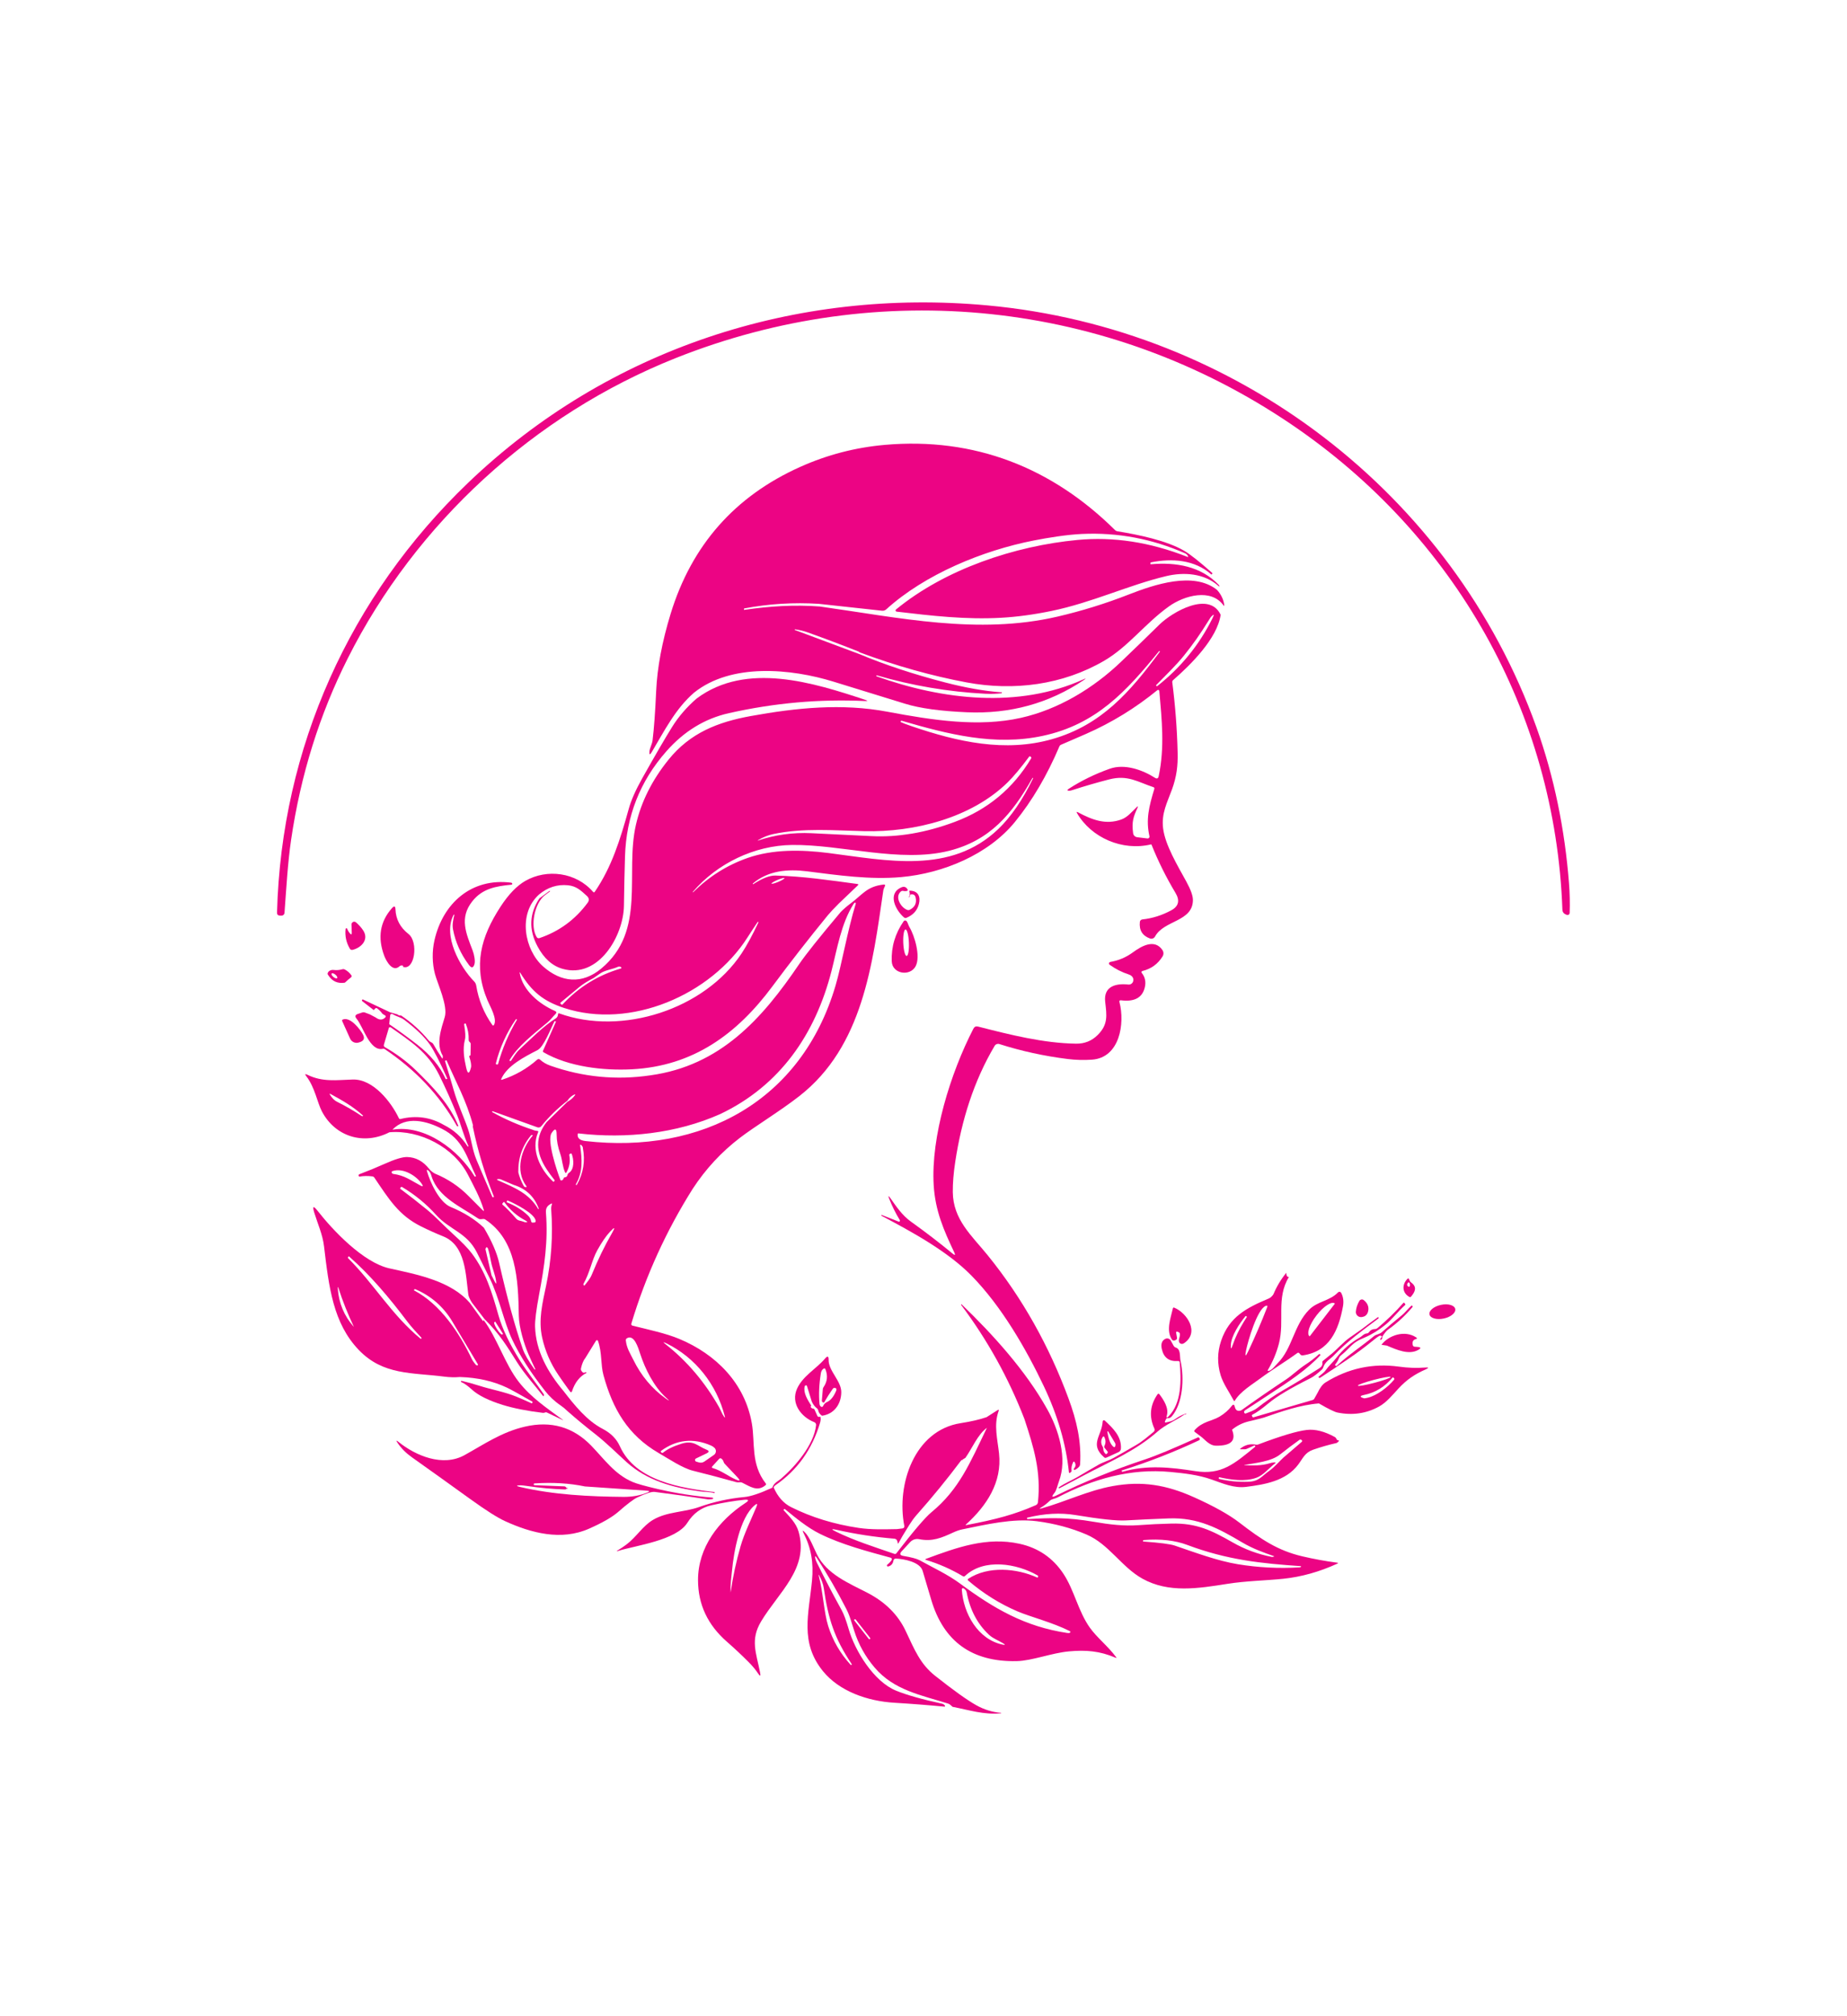 <svg width="916.327" height="1000" viewBox="0 0 916.327 1000" xmlns="http://www.w3.org/2000/svg"><defs/><path fill="#ec0484" transform="matrix(1.472 0 0 1.472 -18.617 -6.881)" d="M 541.449 302.169 C 540.053 284.338 536.505 266.542 530.471 249.705 C 502.224 170.928 429.264 115.336 345.55 107.582 C 280.852 101.593 217.55 122.207 170.44 167.329 C 130.58 205.51 107.463 256.662 106.015 312.159 C 105.998 312.827 106.324 313.167 106.992 313.179 L 107.549 313.188 C 108.065 313.198 108.498 312.798 108.534 312.279 C 109.142 304.053 109.631 295.322 110.753 287.688 C 113.963 265.793 120.349 245.361 129.912 226.39 C 152.772 181.004 192.581 144.374 240.297 125.361 C 309.092 97.942 386.104 105.791 447.839 147.638 C 502.864 184.927 536.838 244.64 539.229 311.148 C 539.263 311.977 539.669 312.536 540.445 312.827 L 540.719 312.939 C 540.792 312.966 540.868 312.981 540.945 312.984 C 541.338 312.997 541.667 312.689 541.679 312.296 C 541.795 308.95 541.717 305.573 541.449 302.169 Z"/><path fill="#ec0484" transform="matrix(1.472 0 0 1.472 -18.617 -6.881)" d="M 400.594 194.149 C 407.732 192.752 415.281 193.257 420.901 198.235 C 420.942 198.27 420.976 198.267 421.005 198.227 L 421.151 198.064 C 421.277 197.916 421.268 197.779 421.126 197.653 C 416.893 193.895 413.762 191.423 411.735 190.241 C 405.909 186.847 396.645 184.886 389.208 183.678 C 388.929 183.628 388.672 183.496 388.472 183.3 C 367.137 162.189 341.047 151.923 310.868 154.571 C 300.94 155.446 291.44 157.916 282.369 161.983 C 260.338 171.848 245.774 188.345 238.679 211.473 C 235.783 220.921 234.155 229.616 233.796 237.555 C 233.481 244.593 233.076 250.137 232.579 254.186 C 232.425 255.377 231.628 256.8 231.543 257.819 C 231.428 259.059 231.689 259.142 232.322 258.067 C 236.529 250.973 240.308 243.492 246.519 238.104 C 259.115 227.958 279.336 229.972 293.543 234.351 C 301.591 236.836 309.646 239.318 317.706 241.797 C 322.658 243.328 329.585 244.285 338.484 244.667 C 353.067 245.301 366.222 241.677 377.949 233.794 C 378.795 233.223 378.756 233.148 377.829 233.571 C 355.894 243.502 330.317 240.502 308.1 232.56 C 308.003 232.525 307.971 232.457 308.006 232.354 L 308.006 232.346 C 308.035 232.248 308.1 232.215 308.203 232.242 C 320.123 235.721 332.288 237.783 344.695 238.429 C 346.587 238.527 348.454 238.467 350.299 238.249 C 350.276 237.873 350.193 237.769 350.05 237.94 C 344.362 237.512 338.074 236.407 331.192 234.625 C 320.544 231.861 310.916 228.676 302.308 225.072 L 280.561 216.948 C 280.493 216.92 280.467 216.874 280.484 216.811 C 280.496 216.737 280.538 216.706 280.613 216.717 C 282.086 216.923 283.529 217.278 284.939 217.78 C 290.692 219.836 296.407 221.99 302.085 224.24 C 302.205 224.286 302.29 224.364 302.342 224.471 C 314.64 229.041 326.685 232.423 338.474 234.617 C 354.275 237.564 370.82 235.491 384.871 227.265 C 393.002 222.501 398.649 214.669 406.694 208.946 C 411.707 205.373 420.934 202.708 425.125 208.818 C 425.217 208.83 425.259 208.703 425.254 208.441 C 424.991 206.602 424.183 204.933 422.829 203.437 C 414.945 197.131 401.708 201.621 393.054 204.997 C 385.222 208.059 377.225 210.538 369.064 212.435 C 342.184 218.673 315.606 212.76 288.975 209.033 C 280.338 208.39 271.992 208.913 263.449 210.173 C 263.427 210.173 263.412 210.162 263.407 210.139 L 263.373 209.924 C 263.356 209.782 263.415 209.696 263.553 209.668 C 271.842 208.114 280.196 207.603 288.615 208.134 L 309.942 210.456 C 310.443 210.511 310.944 210.35 311.322 210.011 C 324.379 198.161 343.882 190.167 360.984 186.808 C 365.893 185.839 372.243 184.82 377.298 184.588 C 389.368 184.035 400.977 186.216 412.127 191.134 C 412.476 191.288 412.779 191.589 413.036 192.034 C 413.201 192.326 413.128 192.411 412.812 192.291 C 400.24 187.344 387.887 185.451 375.755 186.61 C 354.642 188.623 331.226 196.421 314.636 210.035 C 314.552 210.104 314.499 210.203 314.486 210.31 C 314.462 210.535 314.624 210.738 314.85 210.763 C 326.597 212.16 338.284 213.497 350.074 212.828 C 355.438 212.526 361.095 211.761 367.04 210.532 C 380.826 207.687 393.011 201.819 405.735 198.785 C 411.526 197.405 418.459 197.748 423.334 202.127 C 423.403 202.185 423.466 202.23 423.522 202.264 C 423.603 202.315 423.639 202.293 423.633 202.195 C 423.628 202.053 423.559 201.912 423.428 201.775 C 417.396 195.435 408.922 194.038 400.542 194.8 C 400.416 194.812 400.362 194.755 400.379 194.629 L 400.421 194.328 C 400.439 194.226 400.497 194.166 400.594 194.149 Z"/><path fill="#ec0484" transform="matrix(1.472 0 0 1.472 -18.617 -6.881)" d="M 316.282 305.049 C 316.504 304.865 316.798 304.796 317.078 304.86 C 317.495 304.964 317.905 304.964 318.312 304.86 C 318.603 304.786 318.674 304.62 318.526 304.363 C 318.034 303.501 317.335 303.273 316.427 303.678 C 311.576 305.812 314.558 311.441 317.309 313.78 C 317.571 314.003 317.86 314.049 318.174 313.917 C 320.414 312.987 321.807 311.432 322.356 309.255 C 322.973 306.822 322.126 304.859 319.366 304.782 C 319.127 304.771 319.049 304.877 319.136 305.099 C 319.328 305.608 319.316 306.133 319.091 306.676 C 318.863 307.231 318.921 307.259 319.265 306.761 C 319.31 306.687 319.328 306.613 319.316 306.538 C 319.275 306.259 319.395 306.096 319.675 306.05 C 320.537 305.913 321.06 306.253 321.243 307.069 C 321.671 308.949 321.014 310.331 319.272 311.217 C 319.008 311.353 318.737 311.374 318.458 311.277 C 316.324 310.55 314.071 306.9 316.282 305.049 Z"/><path fill="#ec0484" transform="matrix(1.472 0 0 1.472 -18.617 -6.881)" d="M 150.321 319.375 C 147.523 317.182 146.06 314.411 145.934 311.063 C 145.894 309.962 145.506 309.825 144.768 310.652 C 140.718 315.205 139.845 320.56 142.146 326.717 C 142.798 328.448 144.982 332.493 147.364 330.205 C 147.599 330.011 147.899 329.942 148.264 329.999 C 148.516 330.039 148.576 330.184 148.444 330.436 C 152.421 331.876 153.766 322.082 150.321 319.375 Z"/><path fill="#ec0484" transform="matrix(1.472 0 0 1.472 -18.617 -6.881)" d="M 313.197 328.586 C 313.36 332.896 319.418 333.761 321.261 330.214 C 322.956 326.949 320.96 320.052 319.136 317.01 C 318.792 316.436 318.604 315.502 318.184 315.022 C 318.154 314.989 318.12 314.958 318.082 314.932 C 317.804 314.735 317.416 314.802 317.215 315.082 C 314.349 319.212 313.009 323.714 313.197 328.586 Z M 317.843 317.854 C 318.367 317.832 318.876 319.811 318.98 322.274 C 319.084 324.737 318.742 326.752 318.216 326.774 C 317.691 326.796 317.183 324.817 317.08 322.354 C 316.977 319.89 317.318 317.876 317.843 317.854 Z"/><path fill="#ec0484" transform="matrix(1.472 0 0 1.472 -18.617 -6.881)" d="M 130.623 319.212 C 130.212 318.756 129.894 318.23 129.672 317.636 C 129.637 317.527 129.541 317.452 129.427 317.445 C 129.269 317.435 129.13 317.555 129.115 317.713 C 128.87 320.056 129.344 322.25 130.537 324.293 C 130.76 324.683 131.088 324.822 131.523 324.713 C 134.453 323.985 137.032 321.277 135.096 318.235 C 134.485 317.288 133.668 316.362 132.645 315.459 C 132.468 315.305 132.239 315.224 132.004 315.231 C 131.494 315.248 131.094 315.676 131.111 316.187 L 131.205 318.981 C 131.223 319.593 131.029 319.67 130.623 319.212 Z"/><path fill="#ec0484" transform="matrix(1.472 0 0 1.472 -18.617 -6.881)" d="M 315.493 416.283 L 310.103 414.158 C 309.883 414.076 309.69 414.053 309.674 414.107 L 309.666 414.107 C 309.627 414.197 309.649 414.267 309.735 414.312 C 320.239 419.873 332.081 426.341 340.092 434.515 C 350.245 444.874 358.488 459.218 364.417 471.677 C 369.096 481.513 371.926 491.2 372.909 500.74 C 372.937 501.004 373.065 501.064 373.294 500.922 C 373.529 500.779 373.702 500.604 373.816 500.399 C 373.651 499.428 373.816 498.432 374.313 497.409 C 374.485 497.05 374.667 497.044 374.862 497.391 C 375.285 498.139 375.218 498.805 374.665 499.387 C 374.545 499.52 374.517 499.668 374.579 499.832 C 374.607 499.9 374.656 499.961 374.725 500.014 C 375.359 499.768 375.904 499.383 376.361 498.858 C 376.555 498.647 376.661 498.397 376.678 498.112 C 377.167 490.348 375.513 483.323 372.796 475.944 C 366.301 458.329 357.263 442.065 345.429 427.499 C 340.108 420.954 333.878 415.599 333.777 406.362 C 333.742 403.385 334.019 399.958 334.608 396.081 C 336.742 382.104 340.82 368.987 347.88 357.06 C 348.2 356.521 348.849 356.273 349.448 356.46 C 356.907 358.837 364.604 360.519 372.539 361.507 C 375.241 361.839 377.957 361.909 380.686 361.722 C 390.079 361.052 391.818 349.521 389.95 342.348 C 389.824 341.869 390.007 341.66 390.498 341.723 C 395 342.287 397.662 340.84 398.484 337.378 C 398.93 335.534 398.587 333.903 397.455 332.486 C 397.417 332.439 397.391 332.384 397.377 332.325 C 397.327 332.114 397.459 331.901 397.671 331.852 C 400.629 331.132 402.9 329.487 404.483 326.916 C 404.883 326.259 404.864 325.429 404.43 324.791 C 401.757 320.858 397.284 323.506 394.492 325.554 C 392.19 327.246 389.641 328.325 386.849 328.793 C 386.715 328.818 386.595 328.893 386.516 329.003 C 386.341 329.238 386.391 329.567 386.625 329.735 C 388.579 331.152 390.738 332.249 393.104 333.025 C 394.14 333.368 394.818 334.139 394.585 335.219 C 394.427 335.983 393.71 336.498 392.932 336.41 C 388.759 335.947 384.552 336.976 385.135 342.21 C 385.657 346.836 386.189 349.854 382.582 353.434 C 380.594 355.407 378.174 356.372 375.324 356.33 C 364.279 356.176 353.02 353.305 342.284 350.572 C 341.571 350.39 341.048 350.627 340.717 351.283 C 332.954 366.32 326.364 387.691 327.332 403.996 C 327.847 412.641 330.769 419.307 334.247 426.607 C 334.722 427.613 334.533 427.761 333.682 427.052 C 329.353 423.472 324.695 419.896 319.708 416.325 C 316.734 414.2 314.78 411.288 312.809 408.485 C 312.033 407.387 311.893 407.465 312.389 408.715 C 313.366 411.166 314.54 413.522 315.911 415.785 C 315.968 415.877 315.977 415.99 315.936 416.092 C 315.869 416.267 315.669 416.353 315.493 416.283 Z"/><path fill="#ec0484" transform="matrix(1.472 0 0 1.472 -18.617 -6.881)" d="M 128.052 331.251 C 127.058 331.542 126.076 331.625 125.105 331.5 C 125.097 331.5 125.088 331.499 125.081 331.498 C 124.051 331.377 123.138 331.969 123.04 332.82 C 123.035 332.872 123.171 333.1 123.451 333.506 C 124.708 335.335 126.453 336.102 128.686 335.811 C 128.829 335.794 128.946 335.74 129.038 335.648 C 129.74 334.98 130.186 334.577 130.957 333.986 C 131.178 333.819 131.224 333.506 131.06 333.283 C 130.477 332.455 129.74 331.806 128.85 331.338 C 128.592 331.2 128.327 331.171 128.052 331.251 Z M 126.283 334.242 C 126.101 334.461 125.538 334.292 125.025 333.867 C 124.511 333.44 124.243 332.918 124.424 332.7 C 124.424 332.7 124.424 332.7 124.424 332.7 C 124.606 332.481 125.169 332.65 125.682 333.076 C 126.195 333.501 126.464 334.023 126.283 334.242 Z M 128.87 333.465 C 128.867 333.452 128.871 333.438 128.87 333.424 C 128.874 333.462 128.876 333.501 128.892 333.538 C 128.882 333.515 128.875 333.491 128.87 333.465 Z M 130.22 333.95 C 130.265 333.935 130.306 333.91 130.341 333.878 C 130.308 333.909 130.267 333.934 130.22 333.95 Z M 130.343 333.875 C 130.376 333.844 130.402 333.807 130.421 333.766 C 130.402 333.807 130.375 333.844 130.343 333.875 Z M 130.433 333.715 C 130.44 333.687 130.45 333.659 130.451 333.631 C 130.45 333.66 130.441 333.687 130.433 333.715 Z M 130.438 333.551 C 130.434 333.531 130.434 333.512 130.427 333.494 C 130.428 333.495 130.429 333.496 130.429 333.497 C 130.436 333.515 130.435 333.533 130.438 333.551 Z M 130.367 333.395 C 130.362 333.389 130.359 333.38 130.353 333.374 C 130.359 333.381 130.362 333.389 130.367 333.395 Z M 129.076 333.036 C 129.051 333.049 129.029 333.064 129.008 333.081 C 129.029 333.064 129.051 333.049 129.076 333.036 Z M 128.914 333.199 C 128.927 333.176 128.94 333.156 128.956 333.136 C 128.94 333.155 128.926 333.176 128.914 333.199 Z M 128.885 333.269 C 128.877 333.293 128.872 333.317 128.869 333.344 C 128.872 333.317 128.877 333.294 128.885 333.269 Z"/><path fill="#ec0484" transform="matrix(1.472 0 0 1.472 -18.617 -6.881)" d="M 128.275 348.164 C 127.955 348.273 127.867 348.482 128.01 348.791 L 130.657 354.65 C 131.159 355.759 132.417 356.314 133.578 355.935 L 133.921 355.826 C 135.303 355.379 135.652 354.517 134.966 353.236 C 134.093 351.584 130.794 347.256 128.275 348.164 Z"/><path fill="#ec0484" transform="matrix(1.472 0 0 1.472 -18.617 -6.881)" d="M 143.904 386.182 C 154.203 385.301 165.642 391.289 170.372 400.518 C 172.351 404.366 174.442 408.127 175.684 412.317 C 175.81 412.756 175.71 412.817 175.384 412.497 C 173.768 410.903 172.188 409.321 170.646 407.751 C 167.373 404.425 163.56 401.876 159.207 400.099 C 158.396 399.642 157.77 399.13 157.331 398.566 C 155.263 395.927 152.759 394.582 149.816 394.529 C 148.256 394.508 145.743 395.273 142.276 396.826 C 139.465 398.084 136.624 399.252 133.751 400.33 C 133.73 400.34 133.71 400.35 133.69 400.361 C 133.5 400.474 133.439 400.722 133.553 400.914 L 133.673 401.109 C 133.684 401.129 133.699 401.134 133.715 401.129 C 135.201 400.877 136.686 400.854 138.171 401.059 C 138.433 401.098 138.666 401.245 138.814 401.461 C 143.749 408.754 147.04 414.16 154.511 417.879 C 156.979 419.113 159.492 420.244 162.052 421.272 C 169.592 424.323 169.592 434.09 170.483 440.85 C 170.568 441.502 170.971 442.409 171.691 443.567 L 175.984 449.171 C 181.022 454.116 183.558 458.357 186.892 463.626 C 189.428 467.646 192.761 471.286 195.76 475.142 C 195.971 474.994 196.037 474.783 195.957 474.507 C 193.386 470.755 190.233 466.821 188.065 463.378 C 184.386 457.528 181.919 452.374 180.662 447.911 C 178.357 439.72 176.318 433.243 171.683 427.022 C 170.443 425.36 168.344 423.192 165.385 420.518 C 162.369 417.793 159.49 414.666 156.534 412.241 C 153.592 409.837 150.604 407.503 147.572 405.241 C 147.48 405.178 147.466 405.102 147.529 405.011 L 147.666 404.804 C 147.815 404.581 148.003 404.538 148.231 404.675 C 152.516 407.23 156.32 410.351 159.644 414.042 C 164.237 419.132 169.943 419.901 173.362 426.663 C 174.784 429.479 176.187 432.296 177.569 435.11 C 180.979 441.991 182.47 450.122 185.28 456.051 C 187.873 461.512 191.626 467.35 196.539 473.565 C 197.687 475.022 199.495 476.803 201.526 478.174 C 202.36 478.74 203.163 479.403 203.934 480.162 C 206.921 482.791 210.009 485.346 213.196 487.83 C 217.112 490.889 220.899 494.685 223.889 497.375 C 230.642 503.451 239.219 505.91 248.626 507.195 C 249.877 507.367 251.745 507.297 253.321 507.744 C 253.436 507.773 253.504 507.728 253.527 507.615 L 253.536 507.615 C 253.559 507.5 253.513 507.435 253.4 507.418 C 242.226 506.072 226.863 503.75 221.568 491.986 C 220.454 489.513 218.532 487.564 215.801 486.142 C 210.403 483.349 206.239 478.105 202.597 473.402 C 197.268 467.078 193.224 459.881 192.984 451.664 C 192.921 449.619 193.378 446.004 194.355 440.816 C 196.171 431.142 197.389 422.918 196.651 413.277 C 196.531 411.718 197.114 410.912 198.417 410.236 C 198.674 410.105 198.756 410.175 198.665 410.451 C 198.459 411.084 198.376 411.646 198.417 412.137 C 199.056 420.787 198.488 429.356 196.711 437.844 C 195.486 443.696 194.038 449.385 195.375 455.373 C 196.38 459.881 198.177 464.043 200.765 467.857 C 201.759 469.332 202.79 470.804 203.858 472.279 L 204.835 473.615 C 204.875 473.672 204.932 473.715 204.997 473.736 C 205.167 473.793 205.352 473.701 205.409 473.529 C 206.374 470.537 207.994 468.457 210.267 467.293 C 210.484 467.258 210.378 467.162 209.95 467.002 C 209.51 467.4 209.062 467.258 208.605 466.572 C 208.446 466.326 208.394 466.023 208.459 465.732 C 208.808 464.162 209.302 462.994 209.942 462.228 L 213.531 456.402 C 213.576 456.332 213.644 456.277 213.723 456.252 C 213.915 456.186 214.125 456.287 214.191 456.479 C 215.605 460.456 215.056 464.448 216.033 468.012 C 219.16 479.451 224.25 488.225 234.644 494.266 C 238.165 496.313 242.732 499.364 246.151 500.213 C 251.023 501.424 255.879 502.705 260.716 504.059 C 261.088 504.163 261.507 504.182 261.976 504.12 C 262.25 504.081 262.513 504.12 262.764 504.239 C 265.411 505.509 267.87 507.427 270.639 505.122 C 270.873 504.929 270.896 504.712 270.707 504.472 C 265.636 497.96 267.186 490.857 266.055 484.327 C 263.707 470.729 253.966 460.995 241.644 455.837 C 237.06 453.909 231.147 452.675 225.869 451.357 C 225.47 451.253 225.329 451.005 225.449 450.611 C 230.282 434.56 237.162 419.449 246.09 405.277 C 250.455 398.576 255.787 392.822 262.088 388.011 C 267.1 384.181 275.609 379.031 282.06 373.993 C 303.473 357.276 306.71 329.592 310.352 304.734 C 310.392 304.473 310.467 304.218 310.575 303.972 L 310.875 303.295 C 311.075 302.856 310.934 302.664 310.455 302.721 C 304.766 303.347 303.309 306.157 299.222 309.173 C 298.079 310.019 297.008 310.947 296.008 311.958 C 288.817 320.498 284.147 326.353 281.999 329.523 C 269.455 348.056 255.377 363.737 231.891 366.993 C 220.404 368.694 209.162 367.614 198.166 363.753 C 196.795 363.274 195.618 362.587 194.636 361.689 C 194.385 361.46 194.001 361.457 193.745 361.681 C 190.261 364.765 186.299 367.033 181.861 368.484 C 181.558 368.582 181.473 368.484 181.604 368.193 C 183.549 363.746 189.487 360.713 193.797 358.511 C 195.956 357.406 198.295 351.167 199.512 348.827 C 199.564 348.737 199.635 348.712 199.726 348.751 L 199.932 348.827 C 200.006 348.862 200.026 348.917 199.992 348.991 L 195.673 358.706 C 195.571 358.929 195.628 359.104 195.845 359.229 C 204.259 364.139 216.057 365.467 225.602 364.969 C 246.269 363.891 261.032 353.112 272.976 337.019 C 279.02 328.886 285.249 320.897 291.665 313.054 C 292.367 312.192 293.606 310.869 295.383 309.087 L 301.749 303.012 C 302.035 302.738 301.984 302.575 301.595 302.523 C 292.306 301.273 283.344 299.927 274.005 299.687 C 272.069 299.642 269.581 300.604 266.542 302.575 C 266.496 302.605 266.454 302.598 266.413 302.558 C 266.339 302.478 266.33 302.412 266.388 302.361 C 271.58 297.992 278.117 297.435 284.613 298.257 C 295.04 299.577 305.898 301.153 316.41 300.203 C 330.506 298.934 345.773 292.594 354.711 281.626 C 360.542 274.464 365.538 265.981 369.696 256.179 C 369.811 255.911 370.002 255.72 370.27 255.605 C 373.081 254.4 375.888 253.184 378.692 251.954 C 387.352 248.145 395.358 243.235 402.71 237.225 C 402.776 237.173 402.856 237.14 402.94 237.132 C 403.165 237.113 403.362 237.278 403.378 237.499 C 404.209 247.147 405.229 256.41 403.172 266.195 C 403 266.995 402.572 267.174 401.886 266.735 C 397.714 264.079 391.683 261.92 386.67 263.701 C 381.718 265.461 377.139 267.695 372.935 270.402 C 372.187 270.882 372.254 271.116 373.14 271.105 C 373.346 271.105 373.705 271.019 374.22 270.848 C 378.276 269.535 382.368 268.346 386.498 267.284 C 392.761 265.673 396.112 268.166 401.373 269.898 C 401.676 270.001 401.781 270.204 401.689 270.506 C 399.88 276.486 398.793 280.831 400.052 286.435 C 400.071 286.507 400.073 286.581 400.065 286.653 C 400.022 286.991 399.713 287.231 399.377 287.189 L 395.905 286.769 C 395.204 286.683 394.648 286.133 394.552 285.433 C 394.012 281.492 394.698 279.777 395.999 276.924 C 396.285 276.291 396.179 276.216 395.683 276.701 C 394.14 278.192 392.632 280.051 390.627 280.78 C 385.281 282.716 380.696 280.891 375.958 278.372 C 375.501 278.131 375.4 278.235 375.658 278.68 C 380.465 286.948 390.909 291.507 400.557 289.193 C 400.635 289.172 400.718 289.215 400.754 289.296 C 403.004 294.9 405.697 300.315 408.833 305.542 C 410.371 308.107 409.894 310.061 407.402 311.402 C 404.266 313.094 401.018 314.115 397.661 314.469 C 397.221 314.515 396.871 314.861 396.821 315.301 C 396.53 318.094 397.661 319.957 400.215 320.887 C 400.871 321.13 401.61 320.845 401.945 320.219 C 404.918 314.692 414.676 315.301 414.703 307.924 C 414.709 306.496 413.963 304.417 412.467 301.686 C 409.493 296.271 405.363 289.4 404.661 283.839 C 404.009 278.749 406.057 275.048 407.642 270.687 C 409.219 266.352 409.656 262.719 409.552 258.332 C 409.37 250.41 408.767 242.486 407.745 234.563 C 407.711 234.29 407.814 234.02 408.018 233.843 C 413.93 228.701 422.918 219.825 424.049 211.822 C 420.201 203.691 407.778 210.845 403.416 215.121 C 399.132 219.331 394.819 223.51 390.478 227.656 C 381.149 236.584 369.375 243.722 356.686 246.558 C 342.504 249.727 327.116 247.38 311.77 244.492 C 296.382 241.596 281.165 243.139 265.647 245.949 C 254.568 247.962 245.228 251.63 237.962 260.644 C 232.427 267.504 228.768 274.802 226.986 282.536 C 223.198 298.978 230.619 318.258 215.316 331.008 C 208.83 336.423 201.804 335.737 195.669 330.297 C 189.492 324.814 187.041 312.647 194.307 306.083 C 197.237 303.639 200.498 302.599 204.092 302.964 C 206.885 303.247 208.368 304.661 210.407 306.52 C 211.207 307.247 211.31 308.017 210.716 308.834 C 206.512 314.546 201.085 318.524 194.436 320.77 C 194.103 320.881 193.739 320.755 193.554 320.461 C 191.215 316.742 192.834 309.005 196.253 306.341 C 196.813 305.907 197.384 305.482 197.967 305.064 C 198.024 305.025 198.032 304.973 197.993 304.91 C 197.947 304.842 197.895 304.828 197.838 304.867 L 194.437 307.387 C 191.027 312.534 190.818 317.924 193.812 323.555 C 195.971 327.611 198.787 330.133 202.26 331.12 C 214.385 334.573 222.798 319.973 222.935 309.863 C 223.009 304.327 223.129 298.79 223.295 293.249 C 223.707 279.699 228.365 267.878 237.27 257.784 C 243.212 251.05 250.225 246.778 258.314 244.966 C 273.629 241.528 288.9 240.165 304.129 240.879 C 305.169 240.925 305.195 240.784 304.207 240.459 C 286.907 234.743 264.269 227.521 247.467 240.014 C 244.119 242.91 241.353 246.114 239.164 249.627 C 236.804 253.414 233.452 259.178 229.105 266.918 C 226.877 270.889 225.363 274.316 224.564 277.2 C 221.625 287.757 218.814 296.796 213.125 305.133 C 212.937 305.407 212.736 305.422 212.525 305.176 C 206.81 298.561 196.974 297.335 189.725 301.474 C 186.835 303.125 184.03 306.041 181.311 310.222 C 174.687 320.41 172.04 330.067 176.95 341.737 C 177.798 343.742 180.394 348.087 179.092 350.083 C 179.072 350.112 179.048 350.138 179.019 350.159 C 178.888 350.251 178.706 350.222 178.613 350.091 C 175.757 346.064 173.934 341.615 173.146 336.741 C 173.063 336.223 172.82 335.744 172.452 335.37 C 167.602 330.4 161.818 319.878 165.537 312.904 C 165.561 312.862 165.61 312.838 165.658 312.845 C 165.724 312.855 165.769 312.916 165.76 312.981 C 165.4 314.541 165.014 316.135 165.315 317.762 C 166.143 322.144 167.948 326.177 170.73 329.861 C 171.558 330.952 172.169 330.841 172.563 329.527 C 172.889 328.448 172.435 326.211 171.946 324.944 C 169.718 319.126 167.422 313.994 171.775 308.432 C 175.211 304.028 179.83 303.274 185.03 302.769 C 185.038 302.768 185.047 302.767 185.054 302.766 C 185.218 302.736 185.325 302.577 185.296 302.41 C 185.278 302.325 185.23 302.246 185.15 302.178 C 185.093 302.133 185.013 302.101 184.911 302.084 C 171.536 300.379 161.905 309.033 159.077 321.492 C 158.229 325.228 158.298 329.271 159.248 332.862 C 160.105 336.109 163.678 343.615 162.547 347.35 C 161.305 351.463 159.505 356.493 161.896 360.459 L 161.862 361.102 C 161.85 361.395 161.762 361.42 161.596 361.18 C 160.556 359.655 159.586 358.086 158.683 356.477 C 158.323 355.834 157.646 355.868 157.175 355.293 C 154.45 351.998 151.325 349.172 147.801 346.818 C 147.47 346.945 147.05 346.822 146.542 346.451 L 144.177 345.781 L 134.958 341.437 C 134.884 341.403 134.824 341.42 134.778 341.489 L 134.658 341.669 C 134.578 341.784 134.595 341.887 134.709 341.978 L 138.634 345.037 C 139.073 344.391 139.439 344.183 139.731 344.411 C 140.228 344.787 140.708 345.238 141.17 345.756 C 141.319 346.106 141.715 346.445 142.361 346.776 C 142.727 346.965 142.767 347.208 142.481 347.505 C 141.578 348.437 140.499 348.435 139.242 347.497 L 137.305 346.468 L 135.583 345.818 C 135.314 345.72 135.046 345.718 134.777 345.81 L 133.243 346.324 C 132.341 346.633 132.195 347.154 132.806 347.892 C 135.145 350.703 137.244 358.988 141.665 358.07 C 141.928 358.013 142.17 358.062 142.393 358.216 C 152.444 365.003 160.669 373.425 166.616 384.04 C 166.656 384.114 166.719 384.151 166.804 384.151 L 167.07 384.143 C 167.133 384.143 167.156 384.12 167.138 384.075 C 164.259 376.782 158.527 370.854 152.752 365.241 C 149.771 362.35 146.294 359.764 142.324 357.479 C 142.062 357.323 141.939 357.008 142.024 356.715 L 143.746 350.889 C 144.032 350.782 144.243 350.776 144.38 350.871 C 150.96 355.49 156.89 359.303 160.617 366.801 C 162.833 371.274 164.873 375.822 166.735 380.449 C 167.891 383.31 168.954 387.416 170.505 390.783 C 170.545 390.869 170.522 390.933 170.436 390.98 L 170.436 390.988 C 170.35 391.029 170.282 391.009 170.23 390.927 C 168.242 387.775 165.569 385.364 162.21 383.697 C 157.703 381.088 152.853 380.424 147.661 381.709 C 147.393 381.777 147.199 381.688 147.078 381.436 C 144.482 375.987 138.424 368.215 131.553 368.413 C 126.009 368.583 121.391 369.329 116.259 366.817 C 115.453 366.424 115.325 366.581 115.873 367.29 C 118.769 371.017 119.583 376.167 121.134 379.14 C 125.577 387.631 135.164 390.664 143.904 386.182 Z M 179.257 450.17 L 179.549 449.992 C 179.549 449.986 179.552 449.982 179.557 449.982 C 179.562 449.982 179.566 449.986 179.566 449.992 L 182.196 454.121 C 182.201 454.121 182.205 454.125 182.205 454.129 C 182.205 454.135 182.201 454.139 182.196 454.139 L 181.905 454.319 C 181.904 454.319 181.903 454.319 181.901 454.321 C 181.666 454.471 180.907 453.702 180.209 452.604 L 180.097 452.434 C 180.096 452.43 180.093 452.428 180.092 452.424 C 179.393 451.326 179.019 450.316 179.257 450.17 Z M 154.383 404.142 C 151.042 402.376 149.096 400.747 145.112 400.201 C 144.97 400.178 144.845 400.097 144.769 399.976 C 144.546 399.611 144.615 399.372 144.975 399.257 C 148.608 398.075 153.08 400.919 154.846 403.636 C 155.348 404.408 155.194 404.576 154.383 404.142 Z M 179.454 436.625 L 178.314 434.404 L 176.249 425.502 C 176.347 425.4 176.409 425.279 176.438 425.143 C 176.472 424.938 176.584 424.881 176.772 424.971 C 176.938 425.053 177.043 425.162 177.089 425.305 C 177.455 426.459 177.82 428.028 178.186 430.01 C 178.554 431.989 179.599 434.225 179.865 436.496 C 179.962 437.312 179.825 437.355 179.454 436.625 Z M 193.043 465.953 C 193.077 466.027 193.061 466.086 192.992 466.125 L 192.984 466.133 C 192.916 466.174 192.855 466.16 192.804 466.092 C 190.759 463.235 189.437 460.938 188.837 459.201 C 186.25 451.763 183.59 442.074 180.86 430.129 C 180.094 426.76 178.386 422.836 175.736 418.358 C 172.771 415.542 169.035 413.206 164.528 411.348 C 160.698 409.762 157.605 403.002 156.542 399.276 C 156.422 398.837 156.548 398.747 156.919 399.01 C 157.456 399.387 157.853 400.067 158.109 401.049 C 160.329 408.135 168.151 411.383 173.789 415.229 C 174.082 415.43 174.435 415.518 174.783 415.477 L 175.417 415.409 C 175.719 415.37 175.996 415.436 176.248 415.606 C 186.65 422.555 187.301 435.495 187.507 448.004 C 187.567 451.893 189.272 457.565 190.806 461.088 C 191.521 462.726 192.267 464.348 193.043 465.953 Z M 181.981 410.191 L 182.281 409.814 C 182.424 409.63 182.564 409.634 182.701 409.822 C 184.569 412.388 186.903 414.412 189.701 415.896 C 190.621 416.388 190.558 416.584 189.513 416.48 C 189.467 416.474 189.296 416.412 188.999 416.291 C 188.133 415.941 187.302 416.061 186.643 415.307 C 184.798 413.205 183.255 411.625 182.016 410.569 C 181.906 410.473 181.891 410.307 181.981 410.191 Z M 192.752 416.584 L 192.195 416.625 C 191.943 416.646 191.716 416.469 191.672 416.215 C 191.547 415.444 191.175 414.766 190.558 414.184 C 188.639 412.358 186.291 410.901 183.515 409.815 C 183.39 409.768 183.355 409.686 183.412 409.565 L 183.515 409.335 C 183.583 409.187 183.692 409.144 183.841 409.206 C 185.941 410.089 193.069 413.618 193.189 416.087 C 193.201 416.394 193.055 416.56 192.752 416.584 Z M 194.188 412.058 C 194.134 412.097 194.06 412.085 194.02 412.033 C 190.987 406.797 185.983 404.785 180.653 402.453 C 179.95 402.144 179.982 401.973 180.748 401.939 C 180.753 401.939 180.95 401.964 181.339 402.017 L 185.743 403.902 C 189.959 405.22 192.789 407.9 194.234 411.939 C 194.243 411.984 194.225 412.031 194.188 412.058 Z M 191.732 387.099 C 192.126 387.132 192.292 387.185 192.229 387.253 C 188.356 391.708 186.154 399.042 190.018 404.286 C 190.218 404.561 190.146 404.692 189.804 404.681 C 189.53 404.671 189.307 404.515 189.136 404.218 C 188.33 402.79 187.731 401.275 187.337 399.669 C 187.257 394.826 188.722 390.635 191.732 387.099 Z M 204.396 399.867 C 204.133 400.037 203.971 400.275 203.907 400.578 C 203.816 401.039 203.547 401.295 203.102 401.34 C 202.828 401.363 202.651 401.506 202.571 401.77 C 202.485 402.043 202.32 402.241 202.074 402.36 C 201.782 402.508 201.58 402.428 201.466 402.12 C 200.378 399.284 196.916 388.985 198.528 386.491 C 199.687 384.71 200.264 384.882 200.258 387.007 C 200.258 388.978 200.666 391.134 201.484 393.476 C 202.203 395.558 202.187 397.691 203.129 399.765 C 203.148 399.81 203.182 399.847 203.225 399.869 C 203.329 399.926 203.459 399.887 203.515 399.783 C 204.572 397.937 204.909 395.99 204.526 393.939 C 204.475 393.669 204.58 393.492 204.843 393.408 L 205.057 393.347 C 205.2 393.302 205.297 393.351 205.348 393.492 C 206.05 395.349 206.316 398.633 204.396 399.867 Z M 207.07 403.875 C 207.013 403.984 206.927 404.008 206.813 403.945 C 206.705 403.882 206.682 403.797 206.745 403.687 C 209.162 399.523 208.835 395.308 208.184 390.697 C 208.133 390.355 208.247 390.283 208.527 390.484 C 208.784 390.668 208.981 390.966 209.118 391.384 C 209.107 391.405 209.096 391.429 209.084 391.452 C 209.934 395.863 209.263 400.004 207.07 403.875 Z M 218.885 420.199 C 216.447 424.42 214.178 429.09 212.082 434.209 C 211.534 435.545 210.522 436.719 209.64 437.824 C 209.594 437.875 209.549 437.875 209.503 437.824 L 209.323 437.619 C 209.246 437.519 209.236 437.385 209.298 437.275 C 211.509 433.377 212.074 429.349 213.934 425.99 C 215.454 423.244 216.887 421.15 218.235 419.711 C 219.874 417.945 220.091 418.107 218.885 420.199 Z M 248.231 497.433 L 247.306 497.167 C 247.147 497.12 247.015 497.011 246.944 496.86 C 246.809 496.575 246.927 496.237 247.212 496.104 L 250.751 494.399 C 251.728 493.93 251.713 493.499 250.709 493.106 C 247.744 491.94 246.501 489.825 242.304 491.135 C 239.568 491.99 237.517 492.989 236.151 494.125 C 236.148 494.127 236.143 494.131 236.139 494.135 C 235.948 494.281 235.673 494.248 235.526 494.057 L 235.38 493.868 C 235.379 493.866 235.378 493.864 235.376 493.862 C 235.303 493.764 235.325 493.624 235.423 493.551 C 240.662 489.729 246.279 489.125 252.277 491.735 C 252.761 491.946 253.168 492.217 253.493 492.549 C 253.551 492.606 253.601 492.67 253.649 492.737 C 254.14 493.436 253.973 494.405 253.272 494.897 L 250.066 497.124 C 249.534 497.5 248.86 497.613 248.231 497.433 Z M 260.69 503.209 C 258.016 502.053 255.729 500.143 252.884 499.336 C 252.513 499.232 252.459 499.039 252.721 498.754 L 255 496.252 C 255.263 495.973 255.543 495.951 255.84 496.191 C 256.177 496.464 256.405 496.812 256.526 497.228 C 256.599 497.484 256.727 497.71 256.91 497.904 L 261.212 502.455 C 262.247 503.553 262.072 503.803 260.69 503.209 Z M 237.196 457.283 C 246.981 462.054 254.178 471.103 256.937 481.933 C 257.051 482.369 256.972 482.408 256.697 482.052 C 255.994 481.111 255.514 479.704 254.983 478.779 C 250.185 470.338 244.187 463.283 236.989 457.617 C 236.037 456.863 236.104 456.752 237.196 457.283 Z M 228.447 460.924 C 230.015 465.74 232.98 471.883 237.161 475.627 C 238.486 476.822 238.423 476.898 236.972 475.859 C 232.368 472.562 228.741 468.218 226.091 462.826 C 225.028 460.658 223.846 458.945 223.571 456.305 C 223.545 456.028 223.677 455.76 223.913 455.612 C 226.349 454.139 227.719 458.672 228.447 460.924 Z M 255.079 378.742 C 255.048 378.75 255.018 378.756 254.989 378.769 C 255.018 378.756 255.048 378.75 255.079 378.742 Z M 254.916 378.818 C 254.892 378.836 254.869 378.853 254.848 378.875 C 254.869 378.851 254.893 378.836 254.916 378.818 Z M 254.739 379.117 C 254.734 379.156 254.723 379.193 254.727 379.234 C 254.726 379.218 254.726 379.203 254.726 379.187 C 254.725 379.162 254.735 379.14 254.739 379.117 Z M 254.799 378.949 C 254.784 378.974 254.767 379 254.757 379.027 C 254.768 379 254.784 378.974 254.799 378.949 Z M 255.361 380.064 C 275.556 370.494 287.483 353.056 292.915 331.773 C 294.835 324.25 296.12 315.947 300.31 309.29 C 300.436 309.084 300.571 308.938 300.713 308.852 C 300.773 308.814 300.845 308.805 300.911 308.825 C 301.038 308.865 301.111 309.003 301.074 309.135 C 298.263 318.295 296.301 329.819 294.254 336.76 C 282.772 375.738 249.15 393.611 209.941 389.138 C 208.067 388.909 207.202 388.152 207.344 386.867 C 207.373 386.599 207.515 386.506 207.773 386.586 C 223.658 388.41 240.641 386.629 255.361 380.064 Z M 274.717 301.153 C 275.919 300.643 276.954 300.373 277.03 300.553 C 277.106 300.731 276.192 301.289 274.99 301.8 C 273.788 302.31 272.753 302.579 272.677 302.401 C 272.601 302.221 273.514 301.662 274.717 301.153 Z M 419.786 214.079 C 420.347 213.165 420.664 212.668 420.738 212.588 C 421.817 211.435 421.998 211.583 421.278 213.033 C 416.782 222.053 410.567 229.67 402.633 235.885 C 402.592 235.914 402.555 235.914 402.522 235.885 L 402.29 235.679 C 402.239 235.633 402.239 235.588 402.29 235.542 C 405.469 232.277 408.948 228.953 411.655 225.603 C 414.615 221.942 417.324 218.101 419.786 214.079 Z M 316.17 247.898 L 316.246 247.702 C 316.304 247.548 316.412 247.494 316.573 247.538 C 332.158 252.071 347.856 256.107 364.085 252.62 C 381.983 248.79 392.196 237.728 403.267 224.104 C 403.336 224.024 403.41 224.016 403.491 224.079 L 403.5 224.079 C 403.579 224.142 403.588 224.216 403.525 224.302 C 393.569 237.754 383.921 248.953 367.306 253.708 C 351.361 258.275 335.356 254.625 320.027 249.407 C 318.131 248.762 316.85 248.276 316.188 247.95 C 316.164 247.938 316.159 247.922 316.17 247.898 Z M 268.068 287.801 C 269.811 286.773 271.529 286.079 273.226 285.719 C 283.336 283.569 293.755 284.494 303.995 284.734 C 320.771 285.129 340.052 280.296 352.27 268.275 C 354.28 266.299 356.701 263.402 359.536 259.587 C 359.607 259.488 359.744 259.466 359.844 259.535 L 360.024 259.655 C 360.258 259.815 360.302 260.015 360.153 260.255 C 354.092 270.354 345.53 277.468 334.465 281.598 C 324.668 285.255 315.295 286.854 306.344 286.397 C 299.603 286.054 292.857 285.726 286.105 285.412 C 279.879 285.12 273.88 285.949 268.111 287.897 C 268.086 287.909 268.055 287.898 268.042 287.871 C 268.03 287.844 268.041 287.813 268.068 287.801 Z M 246.142 305.195 C 254.35 295.598 266.903 289.541 279.576 289.378 C 296.18 289.163 316 295.487 332.503 291.348 C 346.263 287.904 353.847 278.898 360.607 266.834 C 360.641 266.771 360.693 266.757 360.76 266.791 L 360.769 266.791 C 360.838 266.832 360.856 266.885 360.822 266.954 C 357.274 274.238 353.379 279.916 349.134 283.988 C 333.042 299.42 311.467 294.578 291.871 292.093 C 282.763 290.937 273.115 290.773 264.598 293.763 C 257.687 296.185 251.569 300.039 246.245 305.322 C 246.216 305.356 246.191 305.351 246.169 305.305 C 246.163 305.287 246.154 305.274 246.143 305.262 C 246.118 305.241 246.118 305.218 246.142 305.195 Z M 201.603 342.475 L 207.909 337.248 C 209.075 336.283 210.668 335.277 212.69 334.231 C 212.741 334.203 213.473 333.695 214.883 332.707 C 216.545 331.533 218.918 331.336 220.958 330.428 C 221.336 330.255 221.784 330.349 222.063 330.659 C 222.11 330.711 222.107 330.783 222.055 330.873 C 222.004 330.948 221.935 330.997 221.85 331.019 C 214.219 333.242 207.686 337.274 202.254 343.118 C 202.253 343.119 202.253 343.121 202.251 343.121 C 202.142 343.233 201.963 343.236 201.852 343.127 L 201.586 342.852 C 201.455 342.721 201.46 342.596 201.603 342.475 Z M 188.039 332.519 C 191.869 338.748 195.639 341.961 202.785 344.309 C 225.089 351.627 252.25 339.914 264.605 320.498 C 265.714 318.763 266.845 317.045 267.998 315.349 C 268.044 315.275 268.105 315.26 268.178 315.306 L 268.187 315.306 C 268.261 315.353 268.281 315.415 268.247 315.495 C 266.202 319.853 264.311 323.338 262.575 325.948 C 250.031 344.815 222.235 353.753 201.149 346.136 C 200.886 346.038 200.746 346.13 200.729 346.409 C 200.689 347.055 200.42 347.532 199.924 347.841 C 195.742 350.454 191.467 354.866 187.791 358.226 C 186.531 359.374 185.812 360.693 184.878 362.089 C 184.815 362.175 184.735 362.2 184.638 362.167 L 184.355 362.063 C 184.315 362.045 184.307 362.018 184.329 361.977 C 187.003 357.325 192.255 353.254 197.233 349.116 C 198.202 348.311 198.973 347.206 199.855 346.358 C 200.318 345.919 200.255 345.567 199.667 345.303 C 194.492 343.033 188.888 338.509 187.817 332.605 C 187.742 332.182 187.817 332.154 188.039 332.519 Z M 179.78 362.963 C 180.996 357.924 183.498 352.399 186.497 348.156 C 186.565 348.06 186.648 348.043 186.746 348.105 L 186.755 348.105 C 186.858 348.173 186.895 348.234 186.866 348.285 C 184.061 352.998 181.936 357.992 180.491 363.271 C 180.479 363.31 180.454 363.33 180.414 363.33 L 180.071 363.33 C 179.813 363.33 179.717 363.207 179.78 362.963 Z M 178.494 379.328 L 178.588 379.131 C 178.605 379.092 178.636 379.08 178.683 379.096 L 193.763 384.512 C 194.234 384.682 194.763 384.533 195.082 384.143 C 197.658 380.955 200.595 378.094 203.891 375.559 C 204.485 374.627 205.239 373.946 206.153 373.51 C 206.559 373.322 206.63 373.41 206.367 373.776 C 205.756 374.628 204.928 375.339 203.882 375.909 L 196.873 382.764 C 193.069 387.592 193.072 392.883 196.882 398.641 C 197.705 399.887 198.578 401.086 199.504 402.241 C 199.606 402.368 199.587 402.557 199.461 402.669 L 199.264 402.841 C 199.213 402.886 199.158 402.884 199.101 402.833 C 194.766 398.77 191.432 392.165 194.02 386.157 C 194.134 385.895 194.049 385.753 193.763 385.729 C 193.163 385.676 192.649 385.553 192.221 385.352 C 187.457 383.799 182.887 381.807 178.512 379.379 C 178.489 379.369 178.482 379.351 178.494 379.328 Z M 174.289 381.174 C 174.274 381.147 174.262 381.119 174.243 381.096 C 174.263 381.119 174.275 381.146 174.289 381.174 Z M 174.019 380.955 C 173.991 380.947 173.964 380.937 173.935 380.935 C 173.964 380.937 173.99 380.947 174.019 380.955 Z M 174.174 381.037 C 174.152 381.019 174.131 381 174.105 380.986 C 174.131 381 174.151 381.017 174.174 381.037 Z M 173.766 380.945 C 173.79 380.939 173.815 380.943 173.839 380.941 C 173.802 380.945 173.766 380.943 173.73 380.955 C 173.742 380.951 173.754 380.947 173.766 380.945 Z M 169.078 349.869 C 169.049 349.728 169.106 349.637 169.249 349.596 C 169.329 349.575 169.406 349.551 169.48 349.528 C 169.548 349.51 169.597 349.534 169.626 349.596 C 170.334 351.35 170.663 353.19 170.611 355.114 C 170.605 355.317 170.686 355.514 170.834 355.663 L 171.065 355.895 C 171.219 356.049 171.296 356.233 171.296 356.45 C 171.284 357.669 171.262 358.88 171.227 360.085 C 171.222 360.269 171.136 360.374 170.97 360.401 C 170.804 360.424 170.747 360.518 170.799 360.684 C 171.37 362.397 171.561 363.635 171.373 364.393 C 170.802 366.663 170.262 366.653 169.754 364.368 C 169.094 361.378 168.511 358.182 169.351 354.942 C 169.592 354.029 169.5 352.338 169.078 349.869 Z M 163.371 368.172 L 163.174 368.266 C 163.003 368.342 162.879 368.295 162.805 368.129 C 160.937 363.971 157.746 360.135 153.234 356.621 C 150.235 354.279 147.099 351.992 143.826 349.758 L 144.194 346.563 L 144.374 346.426 C 144.58 346.278 144.791 346.268 145.008 346.401 C 146.285 347.198 147.741 347.428 148.889 348.294 C 152.859 351.294 155.735 354.069 157.517 356.622 C 158.916 358.628 160.879 362.452 163.403 368.095 C 163.423 368.135 163.411 368.16 163.371 368.172 Z M 170.414 385.18 C 168.864 380.733 166.841 376.475 165.581 372.053 C 164.661 368.826 163.699 365.614 162.694 362.414 C 162.643 362.242 162.648 362.123 162.711 362.055 C 162.796 361.969 162.945 361.942 163.156 361.969 C 166.292 369.285 169.823 375.412 172.068 383.826 C 172.005 384.031 171.999 384.258 172.05 384.504 C 173.701 392.5 176.054 400.289 179.111 407.869 C 179.133 407.926 179.119 407.967 179.068 407.988 L 178.862 408.074 C 178.73 408.127 178.636 408.086 178.579 407.955 C 176.768 403.797 174.986 399.633 173.232 395.463 C 171.82 392.086 171.434 388.119 170.414 385.18 Z M 161.581 385.017 C 168.675 388.538 169.935 394.494 173.071 400.98 C 173.077 400.986 173.077 400.992 173.071 400.998 L 172.883 401.1 C 172.751 401.164 172.648 401.135 172.574 401.014 C 167.313 392.25 155.874 383.467 144.932 385.317 C 149.448 380.492 156.56 382.404 161.581 385.017 Z M 124.094 373.312 C 128.095 375.505 131.505 377.416 134.915 380.484 C 135.052 380.611 135.032 380.703 134.855 380.757 C 134.752 380.792 134.641 380.769 134.521 380.689 C 131.87 378.923 129.111 377.332 126.244 375.908 C 125.364 375.476 124.573 374.689 123.871 373.553 C 123.648 373.193 123.722 373.113 124.094 373.312 Z"/><path fill="#ec0484" transform="matrix(1.472 0 0 1.472 -18.617 -6.881)" d="M 167.681 468.652 C 173.594 468.841 178.866 470.031 183.498 472.224 C 184.754 472.826 187.597 474.39 192.024 476.921 C 192.129 476.976 192.171 477.109 192.118 477.22 L 192.015 477.409 C 191.963 477.511 191.884 477.54 191.775 477.493 C 190.112 476.735 188.447 476.007 186.779 475.309 C 182.838 473.655 178.305 472.911 174.141 471.573 C 172.199 470.952 170.239 470.411 168.263 469.954 C 168.132 469.927 168.046 469.974 168.006 470.099 L 168.006 470.109 C 167.966 470.234 168.009 470.32 168.135 470.367 C 169.066 470.732 170.257 471.574 171.708 472.894 C 173.856 474.853 177.326 476.576 182.119 478.06 C 185.752 479.187 190.25 480.074 195.614 480.726 C 195.871 480.753 196.128 480.706 196.385 480.587 C 196.558 480.507 196.757 480.507 196.925 480.587 L 202.254 483.132 C 202.54 483.271 202.554 483.243 202.297 483.056 C 196.959 479.122 191.629 475.576 187.499 470.296 C 182.812 464.3 180.242 455.585 175.641 449.433 C 175.595 449.583 175.546 449.73 175.495 449.878 L 171.108 443.821 C 164.708 436.212 153.012 434.069 143.878 432.04 C 135.087 430.077 124.865 419.265 119.707 412.675 C 118.251 410.82 117.871 411.019 118.568 413.275 C 119.751 417.123 121.37 420.566 121.858 424.621 C 123.495 438.363 124.917 450.547 133.605 459.57 C 141.831 468.113 151.504 467.109 162.412 468.523 C 164.171 468.752 165.927 468.795 167.681 468.652 Z M 168.559 467.689 C 168.564 467.701 168.562 467.712 168.567 467.726 C 168.556 467.689 168.544 467.656 168.521 467.624 C 168.535 467.644 168.548 467.666 168.559 467.689 Z M 168.457 468.117 C 168.477 468.099 168.495 468.08 168.51 468.06 C 168.494 468.082 168.477 468.099 168.457 468.117 Z M 168.546 468.002 C 168.557 467.981 168.565 467.957 168.571 467.936 C 168.565 467.959 168.557 467.98 168.546 468.002 Z M 168.584 467.867 C 168.586 467.844 168.585 467.82 168.582 467.797 C 168.585 467.82 168.586 467.844 168.584 467.867 Z M 152.172 439.392 L 152.266 439.195 C 152.346 439.041 152.466 438.998 152.626 439.066 C 157.813 441.277 161.894 444.785 164.87 449.587 L 173.678 464.316 C 173.838 464.58 173.763 464.714 173.455 464.72 C 173.341 464.726 173.218 464.693 173.086 464.624 C 172.615 463.999 172.032 463.356 171.69 462.636 C 167.534 453.872 161.048 444.07 152.197 439.468 C 152.164 439.451 152.155 439.426 152.172 439.392 Z M 131.867 451.68 C 131.857 451.69 131.841 451.69 131.831 451.678 C 128.638 448.051 126.862 443.799 126.502 438.92 C 126.439 438.121 126.53 438.102 126.776 438.861 C 128.164 443.144 129.863 447.408 131.874 451.652 C 131.877 451.662 131.874 451.672 131.867 451.68 Z M 130.006 428.648 C 129.863 428.498 129.86 428.349 129.998 428.201 L 130.152 428.039 C 130.197 427.986 130.246 427.984 130.298 428.031 C 137.53 434.396 143.99 442.107 149.782 449.785 C 151.307 451.816 152.978 453.572 154.657 455.398 C 154.748 455.496 154.748 455.591 154.657 455.689 L 154.648 455.697 C 154.557 455.795 154.46 455.801 154.357 455.715 C 144.735 447.807 138.609 437.199 130.006 428.648 Z"/><path fill="#ec0484" transform="matrix(1.472 0 0 1.472 -18.617 -6.881)" d="M 446.169 433.539 C 444.381 435.728 442.943 438.121 441.858 440.721 C 441.773 440.92 441.53 441.221 441.129 441.619 C 440.879 441.865 440.567 442.068 440.196 442.228 C 432.801 445.355 426.958 448.32 424.198 456.468 C 422.913 460.279 422.865 464.15 424.052 468.077 C 424.908 470.888 426.948 473.741 428.464 476.577 C 428.585 476.806 428.713 476.809 428.851 476.587 C 430.667 473.544 434.643 471.189 437.48 469.081 C 441.37 466.185 445.798 463.561 449.852 460.599 C 450.132 460.392 450.382 460.423 450.606 460.693 L 450.897 461.045 C 451.099 461.289 451.415 461.41 451.729 461.361 C 460.776 460.066 463.784 452.861 465.266 444.91 C 465.586 443.18 465.383 441.635 464.659 440.275 C 464.626 440.214 464.584 440.16 464.533 440.113 C 464.274 439.863 463.865 439.871 463.621 440.129 C 460.742 443.102 456.758 443.051 453.854 445.988 C 448.668 451.242 448.223 459.082 443.253 464.009 C 442.432 464.822 441.411 466.304 440.272 466.587 C 439.895 466.673 439.804 466.55 439.998 466.218 C 441.644 463.437 442.871 460.495 443.683 457.394 C 445.714 449.623 442.647 442.142 447.084 434.902 C 446.503 435.039 446.198 434.586 446.169 433.539 Z M 456.271 448.012 L 456.408 447.832 C 456.408 447.832 456.408 447.832 456.408 447.83 C 458.721 444.828 461.456 443.055 462.516 443.873 C 462.517 443.875 462.517 443.875 462.519 443.875 C 462.542 443.896 462.546 443.934 462.526 443.959 L 454.085 454.918 C 454.065 454.939 454.033 454.943 454.009 454.926 C 452.946 454.111 453.958 451.015 456.271 448.012 Z M 428.081 457.951 C 427.606 459.355 427.409 459.32 427.489 457.84 C 427.644 454.764 430.343 450.686 432.417 448.149 C 432.42 448.145 432.424 448.141 432.428 448.137 C 432.499 448.069 432.614 448.071 432.683 448.141 L 432.863 448.321 C 432.896 448.356 432.912 448.378 432.906 448.389 C 432.568 448.891 432.24 449.407 431.921 449.932 C 430.252 452.633 428.973 455.307 428.081 457.951 Z M 439.708 445.193 C 437.777 450.173 435.669 455.078 433.385 459.904 C 432.431 461.916 432.176 461.83 432.622 459.646 C 433.282 456.417 436.332 445.919 439.203 444.703 C 439.757 444.471 439.926 444.633 439.708 445.193 Z"/><path fill="#ec0484" transform="matrix(1.472 0 0 1.472 -18.617 -6.881)" d="M 487.647 441.662 C 487.865 441.789 488.055 441.754 488.221 441.56 C 489.61 439.931 490.329 438.312 488.264 436.812 C 488.013 436.636 487.829 436.406 487.716 436.119 L 487.563 435.724 C 487.425 435.386 487.227 435.351 486.971 435.613 C 485.112 437.506 485.181 440.291 487.647 441.662 Z M 487.254 436.82 C 487.264 436.81 487.275 436.8 487.287 436.791 C 487.384 436.717 487.527 436.736 487.605 436.838 C 487.862 437.176 487.93 437.567 487.81 438.012 C 487.799 438.053 487.781 438.09 487.755 438.123 C 487.644 438.269 487.43 438.297 487.279 438.184 C 486.782 437.795 486.774 437.342 487.254 436.82 Z"/><path fill="#ec0484" transform="matrix(1.472 0 0 1.472 -18.617 -6.881)" d="M 471.489 448.457 C 472.774 448.35 473.541 447.646 473.793 446.35 C 474.093 444.875 473.407 443.582 472.242 442.707 C 472.215 442.687 472.188 442.668 472.159 442.65 C 471.703 442.373 471.107 442.517 470.828 442.972 C 470.12 444.138 469.718 445.353 469.62 446.615 C 469.612 446.709 469.612 446.806 469.621 446.9 C 469.706 447.844 470.541 448.541 471.489 448.457 Z"/><path fill="#ec0484" transform="matrix(1.472 0 0 1.472 -18.617 -6.881)" d="M 476.887 452.183 C 476.659 452.372 476.372 452.48 476.073 452.484 C 475.193 452.502 474.502 452.869 473.999 453.589 C 473.84 453.812 473.623 453.935 473.349 453.956 C 472.347 454.017 471.636 454.942 471.018 455.294 C 467.906 457.048 465.257 459.335 463.076 462.157 C 461.945 463.622 460.532 464.839 459.426 466.382 C 458.733 467.359 457.884 467.796 457.035 468.575 C 456.984 468.614 456.981 468.657 457.026 468.704 L 457.206 468.884 C 457.3 468.98 457.448 468.993 457.559 468.917 C 460.683 466.872 463.796 464.794 466.897 462.679 C 469.835 460.681 472.679 458.562 475.431 456.324 C 476.437 455.506 477.123 455 477.489 454.806 C 477.7 454.693 477.923 454.689 478.157 454.796 C 478.442 454.935 478.467 455.107 478.225 455.31 C 478.002 455.505 477.88 455.718 477.856 455.945 C 477.835 456.168 477.918 456.22 478.105 456.099 C 478.368 455.945 478.5 455.738 478.5 455.474 C 478.505 455.201 478.583 454.951 478.731 454.728 C 479.462 453.665 480.019 453.001 480.401 452.732 C 483.504 450.533 486.277 447.974 488.722 445.054 C 488.761 445.003 488.767 444.95 488.739 444.892 C 488.705 444.818 488.668 444.742 488.628 444.662 C 488.56 444.525 488.469 444.506 488.354 444.609 C 487.18 445.621 486.255 446.923 485.106 447.857 C 482.822 449.703 480.58 451.599 478.38 453.546 C 477.583 454.249 476.426 454.3 475.826 454.796 C 471.68 458.234 467.044 461.232 463.145 464.907 C 463.066 464.987 462.983 464.987 462.896 464.907 L 462.7 464.735 C 462.603 464.645 462.596 464.493 462.683 464.393 C 463.237 463.748 463.66 463.022 463.951 462.217 C 464.071 461.897 464.263 461.633 464.525 461.428 C 465.507 460.645 466.426 459.803 467.284 458.901 C 469.213 456.852 470.334 456.313 472.777 455.258 C 475.1 454.26 477.417 452.815 479.725 450.924 C 481.824 449.201 483.889 446.477 486.228 444.395 C 486.329 444.303 486.339 444.149 486.254 444.043 L 485.928 443.648 C 485.842 443.544 485.753 443.544 485.662 443.648 C 482.952 446.719 480.028 449.562 476.887 452.183 Z"/><path fill="#ec0484" transform="matrix(1.472 0 0 1.472 -18.617 -6.881)" d="M 498.286 444.346 C 495.89 444.86 494.167 446.303 494.438 447.573 C 494.709 448.841 496.874 449.452 499.27 448.936 C 501.666 448.424 503.389 446.979 503.118 445.709 C 502.847 444.443 500.683 443.832 498.286 444.346 Z"/><path fill="#ec0484" transform="matrix(1.472 0 0 1.472 -18.617 -6.881)" d="M 408.374 445.262 C 408.355 445.254 408.338 445.248 408.318 445.244 C 408.152 445.209 407.988 445.318 407.954 445.484 C 407.225 448.773 405.58 452.886 407.602 456.005 C 407.774 456.275 408.022 456.398 408.348 456.374 C 408.605 456.351 408.844 456.253 409.068 456.081 C 409.301 455.911 409.393 455.686 409.342 455.405 L 409.033 453.692 C 409.024 453.643 409.028 453.596 409.044 453.551 C 409.094 453.403 409.25 453.324 409.393 453.373 L 409.788 453.502 C 410.101 453.6 410.275 453.811 410.31 454.137 C 410.42 455.096 409.813 455.91 409.993 456.69 C 410.096 457.129 410.367 457.393 410.807 457.479 C 411.11 457.536 411.43 457.45 411.767 457.221 C 417.003 453.633 412.761 447.068 408.374 445.262 Z"/><path fill="#ec0484" transform="matrix(1.472 0 0 1.472 -18.617 -6.881)" d="M 489.834 455.877 C 490.301 455.758 490.333 455.564 489.927 455.295 C 486.15 452.775 480.716 454.516 478.24 457.797 L 480.091 458.07 C 483.543 459.562 487.4 461.181 490.45 459.621 C 491.735 458.965 491.655 458.592 490.21 458.5 L 489.481 458.447 C 489.104 458.426 488.877 458.234 488.795 457.873 C 488.55 456.783 488.896 456.117 489.834 455.877 Z"/><path fill="#ec0484" transform="matrix(1.472 0 0 1.472 -18.617 -6.881)" d="M 369.483 506.045 L 369.491 506.053 C 369.547 506.151 369.629 506.174 369.73 506.123 C 372.529 504.648 375.326 503.172 378.118 501.691 C 386.798 497.091 395.239 493.646 402.753 487.058 C 405.469 484.675 408.752 483.425 411.784 481.333 C 411.876 481.265 411.977 481.233 412.093 481.239 C 412.179 481.245 412.252 481.225 412.316 481.178 C 412.641 480.944 412.599 480.895 412.188 481.032 C 410.954 481.45 409.81 482.042 408.76 482.807 C 407.697 483.586 406.695 483.705 405.513 483.981 C 405.467 483.989 405.419 483.983 405.377 483.965 C 405.26 483.916 405.205 483.785 405.255 483.672 L 405.615 482.891 C 405.752 482.596 405.983 482.463 406.308 482.498 C 406.772 482.549 407.202 482.342 407.602 481.881 C 411.252 477.621 411.878 469.258 410.54 463.262 C 410.189 461.719 410.712 459.303 408.913 458.721 C 408.604 458.617 408.369 458.424 408.21 458.137 L 407.217 456.348 C 406.866 455.717 406.084 455.469 405.434 455.782 C 404.24 456.354 403.835 457.505 404.218 459.235 C 404.875 462.161 406.719 463.503 409.753 463.262 C 410.011 463.242 410.235 463.434 410.258 463.69 C 410.764 469.628 410.96 477.442 406.48 481.922 C 405.869 482.529 405.683 482.418 405.923 481.59 C 406.634 479.104 404.843 476.328 403.395 474.444 C 403.374 474.417 403.349 474.393 403.321 474.372 C 403.152 474.249 402.913 474.29 402.788 474.462 C 400.228 478.134 399.871 481.993 401.716 486.036 C 401.893 486.415 401.787 486.866 401.459 487.134 C 399.557 488.677 397.74 490.304 395.606 491.546 C 391.946 493.671 389.357 495.148 387.844 495.976 C 386.31 496.816 384.485 497.304 382.95 498.179 C 380.568 499.533 378.2 500.911 375.846 502.318 C 374.048 503.388 371.536 504.408 369.533 505.804 C 369.442 505.869 369.426 505.947 369.483 506.045 Z"/><path fill="#ec0484" transform="matrix(1.472 0 0 1.472 -18.617 -6.881)" d="M 492.935 465.457 C 490.16 465.672 487.34 465.594 484.101 465.148 C 475.282 463.943 467.041 465.722 459.381 470.486 C 458.427 471.08 457.551 472.222 456.751 473.914 L 455.594 475.986 C 455.479 476.187 455.315 476.318 455.097 476.381 L 435.159 482.217 C 434.977 482.27 434.785 482.178 434.714 482.002 L 434.594 481.701 C 434.539 481.566 434.599 481.414 434.731 481.351 C 436.051 480.722 437.885 479.425 440.233 477.46 C 442.945 475.192 447.675 472.37 454.422 468.995 C 455.318 468.548 456.561 467.604 458.149 466.159 C 458.366 465.958 458.517 465.721 458.603 465.448 C 459.228 463.442 461.028 462.585 462.099 461.471 C 466.708 456.639 471.944 452.903 477.239 448.901 C 477.315 448.844 477.331 448.737 477.273 448.661 L 477.127 448.456 C 477.122 448.45 477.115 448.448 477.109 448.448 C 475.23 449.79 473.374 451.167 471.541 452.577 C 471.271 452.784 469.993 453.681 467.702 455.268 C 465.303 456.93 463.418 459.217 461.379 460.889 C 460.441 461.66 459.5 462.424 458.552 463.184 C 458.357 463.338 458.28 463.539 458.32 463.786 C 458.452 464.556 458.129 465.186 457.351 465.679 C 452.918 468.501 448.944 470.917 445.425 472.927 C 442.04 474.855 439.28 476.861 436.352 479.105 C 435.151 480.013 433.935 480.382 432.564 480.914 C 432.306 481.012 432.122 480.935 432.006 480.682 C 431.955 480.575 431.941 480.455 431.964 480.323 C 431.992 480.141 432.123 479.971 432.358 479.817 C 435.289 477.905 438.216 475.985 441.14 474.059 C 446.762 470.368 453.084 466.237 457.669 461.284 C 457.714 461.233 457.712 461.182 457.66 461.13 L 457.505 460.968 C 457.418 460.886 457.283 460.882 457.197 460.96 C 455.791 462.233 454.304 463.384 452.733 464.413 C 450.248 466.04 448.148 468.104 446.126 469.45 C 440.774 473.003 435.723 476.485 430.97 479.895 C 429.81 480.313 429.09 479.901 428.811 478.661 C 428.622 477.839 428.271 477.765 427.756 478.438 C 426.699 479.815 425.34 481.001 423.678 481.995 C 421.099 483.528 417.911 483.597 415.273 486.554 C 415.079 486.777 415.098 486.98 415.333 487.161 C 415.967 487.657 416.613 488.141 417.27 488.608 C 418.736 489.645 420.15 491.754 422.455 491.788 C 427.561 491.874 429.369 490.081 427.878 486.407 C 429.575 485.014 431.497 484.065 433.646 483.563 C 436.479 482.899 438.123 482.489 438.581 482.329 C 444.588 480.247 450.808 478.054 457.166 477.548 C 460.364 479.411 462.464 480.439 463.463 480.632 C 468.496 481.632 473.151 480.956 477.43 478.603 C 479.941 477.222 481.989 474.687 484.002 472.509 C 486.82 469.468 489.546 467.677 493.102 466.109 C 494.314 465.572 494.26 465.353 492.935 465.457 Z M 470.298 471.557 C 470.228 471.287 472.635 470.416 475.678 469.614 C 478.72 468.809 481.244 468.376 481.316 468.647 C 481.387 468.917 478.979 469.788 475.937 470.59 C 475.936 470.59 475.936 470.59 475.936 470.59 C 472.894 471.394 470.369 471.826 470.298 471.557 Z M 482.481 469.578 C 480.398 472.047 476.766 474.908 473.587 475.637 C 472.9 475.795 472.513 475.862 472.421 475.834 C 470.833 475.395 470.845 475.008 472.455 474.676 C 476.18 473.918 479.356 471.973 481.983 468.842 C 481.986 468.84 481.988 468.836 481.991 468.832 C 482.062 468.756 482.181 468.752 482.257 468.824 L 482.446 469.012 C 482.641 469.189 482.652 469.379 482.481 469.578 Z"/><path fill="#ec0484" transform="matrix(1.472 0 0 1.472 -18.617 -6.881)" d="M 463.057 489.482 C 462.96 489.214 462.789 489.011 462.543 488.873 C 459.075 486.961 455.923 486.164 453.083 486.484 C 449.805 486.861 444.353 488.492 436.726 491.375 C 436.474 491.473 436.199 491.494 435.931 491.443 C 434.01 491.08 432.284 491.507 430.745 492.728 C 430.512 492.914 430.543 493.003 430.84 493.003 L 432.202 493.003 C 432.399 493.003 432.596 492.962 432.776 492.884 L 435.33 491.761 C 435.449 491.697 435.599 491.736 435.675 491.847 C 435.758 491.968 435.726 492.132 435.605 492.214 C 428.629 497.903 424.345 501.734 415.511 500.364 C 407.131 499.061 399.369 498.204 391.04 500.559 C 390.886 500.606 390.786 500.547 390.74 500.389 L 390.68 500.182 C 390.673 500.161 390.68 500.147 390.698 500.141 C 399.648 497.325 408.337 493.936 416.762 489.979 C 416.806 489.956 416.846 489.926 416.882 489.893 C 417.061 489.717 417.064 489.432 416.89 489.258 L 416.702 489.069 C 416.604 488.973 416.496 488.954 416.376 489.01 C 408.105 492.758 402.214 495.209 398.7 496.369 C 388.053 499.894 378.039 503.965 368.66 508.578 C 367.146 509.328 366.926 509.051 368 507.748 C 368.754 506.822 369.089 505.031 369.509 503.935 C 372.525 496.146 369.388 486.216 365.583 479.48 C 358.387 466.542 347.222 454.265 336.777 444.197 C 336.719 444.144 336.662 444.144 336.605 444.197 C 336.548 444.248 336.542 444.302 336.587 444.359 C 345.458 456.183 352.565 468.988 357.905 482.771 C 361.067 492.376 363.569 500.49 362.471 510.824 C 362.42 511.31 362.169 511.65 361.718 511.844 C 354.631 514.955 348.489 516.608 338.318 518.543 C 338.038 518.596 338.004 518.527 338.215 518.338 C 345.147 512.059 350.425 504.174 349.361 494.391 C 348.847 489.653 347.519 484.828 349.215 480.108 C 349.381 479.657 349.261 479.559 348.857 479.815 L 345.155 482.18 C 342.852 482.975 339.936 483.649 336.406 484.203 C 320.794 486.644 314.703 504.93 317.436 518.844 C 317.439 518.86 317.441 518.873 317.443 518.889 C 317.493 519.27 317.225 519.618 316.845 519.666 L 314.968 519.898 C 310.641 519.974 306.237 520.121 302.064 519.496 C 293.718 518.25 286.127 515.916 279.29 512.494 C 276.766 511.232 274.811 509.045 273.429 505.931 C 273.406 505.663 273.597 505.39 274.003 505.109 C 281.355 500.052 286.365 493.048 289.032 484.091 C 289.289 483.222 289.315 482.517 289.11 481.974 C 288.984 482.042 288.858 482.083 288.733 482.093 C 288.441 482.116 288.236 481.995 288.117 481.726 L 287.174 479.634 C 287.083 479.423 286.923 479.312 286.695 479.3 C 286.534 479.288 286.386 479.237 286.249 479.146 C 285.838 478.873 285.775 478.585 286.06 478.281 C 284.767 476.224 283.414 474.066 283.824 471.949 C 283.864 471.744 283.938 471.601 284.047 471.521 C 284.115 471.476 284.188 471.449 284.261 471.443 C 284.455 471.433 284.578 471.517 284.629 471.701 L 286.249 476.945 C 286.706 477.933 287.29 478.687 287.997 479.207 C 288.219 479.373 288.356 479.59 288.409 479.859 C 288.551 480.611 288.98 481.226 289.694 481.699 C 293.789 481.144 296.103 477.818 296.189 473.886 C 296.283 469.988 291.862 466.646 291.922 462.857 C 291.945 461.613 291.55 461.462 290.739 462.404 C 287.706 465.951 283.267 468.256 281.306 472.531 C 279.052 477.433 282.617 482.119 287.089 483.869 C 287.493 484.023 287.742 484.432 287.698 484.861 C 287.012 491.451 280.697 498.777 275.865 502.933 C 274.836 503.814 273.432 504.312 272.96 505.939 C 268.818 507.841 265.69 508.89 263.578 509.084 C 258.317 509.576 253.213 510.701 248.266 512.461 C 243.124 514.277 237.547 513.977 232.801 516.744 C 229.27 518.801 227.12 522.588 223.83 525.047 C 222.853 525.779 221.905 526.418 220.985 526.967 C 220.299 527.367 220.337 527.451 221.096 527.215 C 226.812 525.424 240.546 523.729 244.3 517.781 C 246.299 514.611 248.987 512.644 252.362 511.879 C 256.401 510.971 260.113 510.35 263.502 510.02 C 265.066 509.87 265.191 510.227 263.877 511.09 C 254.923 516.959 247.881 526.008 247.906 537.119 C 247.923 545.295 251.179 552.213 257.675 557.873 C 260.221 560.096 262.684 562.406 265.06 564.805 C 266.322 566.084 267.331 567.301 268.085 568.455 C 268.844 569.621 269.087 569.523 268.813 568.164 C 267.511 561.574 265.454 557.195 269.165 551.002 C 275.077 541.147 285.358 533.145 281.794 520.738 C 280.963 517.842 278.736 515.709 276.722 513.47 C 276.699 513.443 276.699 513.413 276.722 513.386 L 276.877 513.232 C 276.996 513.107 277.124 513.101 277.261 513.214 C 280.937 516.222 284.827 519.427 288.94 521.464 C 296.249 525.099 305.031 527.403 312.828 529.528 C 312.888 529.544 312.943 529.569 312.994 529.604 C 313.243 529.776 313.307 530.114 313.137 530.358 C 312.748 530.942 312.266 531.446 311.689 531.876 C 311.589 531.958 311.541 532.091 311.567 532.218 C 311.606 532.407 311.791 532.531 311.981 532.493 C 312.981 532.247 313.572 531.604 313.754 530.563 C 313.846 530.045 314.154 529.799 314.679 529.827 C 317.25 529.964 322.691 530.915 323.608 533.966 C 324.58 537.195 325.542 540.431 326.496 543.675 C 330.666 557.8 340.268 564.704 355.303 564.384 C 360.461 564.273 367.127 561.616 372.946 561.095 C 378.635 560.579 383.279 560.939 388.642 563.236 C 388.956 563.369 389.011 563.297 388.805 563.023 C 386.123 559.38 382.345 556.459 379.953 553.091 C 376.013 547.538 374.727 540.513 371.094 535.003 C 367.535 529.605 362.589 526.216 356.254 524.833 C 345.201 522.425 335.295 526.022 324.781 529.905 C 324.394 530.048 324.397 530.176 324.791 530.29 C 329.144 531.616 333.27 533.44 337.172 535.767 C 337.429 535.921 337.669 535.894 337.892 535.689 C 344.302 529.623 355.363 531.464 362.372 535.517 C 362.56 535.626 362.602 535.779 362.5 535.972 L 362.397 536.177 C 362.363 536.245 362.314 536.263 362.251 536.228 C 355.25 533.05 345.696 532.244 338.987 536.632 C 338.957 536.652 338.929 536.675 338.906 536.704 C 338.775 536.86 338.798 537.091 338.953 537.222 C 344.082 541.617 349.663 545.097 355.696 547.667 C 359.773 549.397 367.46 551.368 373.217 554.272 C 373.288 554.309 373.345 554.374 373.373 554.448 C 373.434 554.612 373.352 554.79 373.191 554.846 C 372.968 554.932 372.676 554.948 372.317 554.889 C 358.034 552.739 347.7 546.698 336.303 538.301 C 332.002 535.131 327.298 532.988 322.628 530.408 C 321.692 529.89 319.85 529.396 317.102 528.926 C 315.948 528.735 315.769 528.207 316.563 527.35 L 319.407 524.276 C 320.173 523.444 321.311 523.073 322.415 523.29 C 326.912 524.173 329.92 522.87 334.033 520.985 C 335.054 520.51 336.058 520.174 337.04 519.973 C 344.924 518.364 354.151 516.194 362.103 517.241 C 368.123 518.028 373.695 519.52 378.819 521.714 C 386.412 524.962 390.618 532.655 397.653 536.579 C 406.538 541.54 416.519 539.888 426.347 538.337 C 432.689 537.333 439.32 537.239 445.164 536.632 C 451.258 535.997 457.318 534.304 463.346 531.55 C 463.729 531.374 463.71 531.259 463.294 531.206 C 459.352 530.688 455.45 529.977 451.59 529.073 C 443.296 527.128 437.752 523.393 430.392 517.729 C 426.867 515.01 421.742 512.147 415.012 509.135 C 405.714 504.971 397.558 503.608 387.67 505.399 C 379.375 506.899 371.741 510.651 363.824 512.879 C 362.864 513.149 362.813 513.031 363.67 512.527 C 364.516 512.031 365.455 511.298 366.489 510.334 C 367.148 509.717 368.22 509.674 369.008 509.264 C 380.96 503.008 393.659 499.35 407.232 500.653 C 411.868 501.098 416.477 501.612 420.95 503.171 C 424.841 504.525 428.542 506.204 432.731 505.655 C 438.669 504.885 446.003 503.772 450.194 498.151 C 451.839 495.948 452.439 494.106 455.241 493.137 C 457.805 492.246 460.41 491.5 463.054 490.901 C 463.254 490.856 463.508 490.661 463.818 490.319 C 464.001 490.12 463.955 490.005 463.68 489.977 C 463.368 489.945 463.159 489.779 463.057 489.482 Z M 289.3 467.42 C 289.414 466.693 289.72 466.168 290.217 465.842 C 290.514 465.649 290.726 465.717 290.851 466.047 C 291.707 468.219 291.484 470.238 290.182 472.106 C 290.062 472.29 289.991 472.489 289.969 472.706 L 289.642 476.604 C 289.64 476.647 289.64 476.688 289.647 476.731 C 289.695 477.063 290.015 477.294 290.362 477.247 C 290.443 477.237 290.53 477.106 290.627 476.852 C 291.421 475.471 292.27 474.135 293.172 472.844 C 293.401 472.512 293.558 472.344 293.644 472.338 C 294.495 472.25 294.752 472.604 294.415 473.391 C 293.587 475.334 292.561 476.567 291.338 477.094 C 290.784 477.332 290.351 477.793 290.036 478.473 C 290.031 478.483 290.025 478.494 290.019 478.506 C 289.897 478.719 289.624 478.793 289.411 478.67 C 289.074 478.469 288.885 478.141 288.846 477.684 C 288.56 474.519 288.712 471.098 289.3 467.42 Z M 267.596 512.385 C 265.789 516.739 263.518 521.244 262.25 525.649 C 260.776 530.751 259.659 535.93 258.899 541.184 C 258.899 541.188 258.896 541.194 258.891 541.194 C 258.887 541.194 258.882 541.19 258.882 541.184 C 258.754 538.657 259.165 535.879 259.372 533.789 C 259.963 527.611 261.968 516.146 266.937 511.906 C 267.822 511.15 268.041 511.312 267.596 512.385 Z M 336.89 539.963 C 337.023 539.785 337.276 539.748 337.454 539.881 L 337.702 540.07 C 338.113 540.367 338.367 540.767 338.465 541.269 C 339.579 547.16 342.107 551.925 346.048 555.57 C 347.351 556.769 349.243 557.455 350.752 558.381 C 351.54 558.86 351.483 559.006 350.581 558.819 C 342.184 557.071 337.335 548.27 336.811 540.233 C 336.805 540.137 336.833 540.041 336.89 539.963 Z M 326.589 514.201 C 324.464 515.961 320.526 520.572 314.774 528.031 C 314.591 528.265 314.359 528.334 314.08 528.236 C 307.405 525.923 300.722 523.841 294.348 520.73 C 292.715 519.937 292.783 519.736 294.554 520.13 C 301.009 521.587 307.535 522.587 314.133 523.13 C 314.578 523.165 314.95 523.48 315.058 523.909 L 315.238 524.62 C 315.29 524.813 315.364 524.823 315.461 524.645 L 316.832 522.211 C 318.356 519.813 319.65 517.311 321.536 515.178 C 326.807 509.242 331.826 503.102 336.59 496.754 C 336.644 496.68 336.731 496.635 336.821 496.635 C 336.964 496.641 337.079 496.571 337.165 496.42 L 338.03 495.881 C 340.258 492.754 342.169 487.998 345.26 485.779 C 339.536 497.674 335.937 506.482 326.589 514.201 Z M 364.303 479.357 C 364.272 479.345 364.242 479.328 364.209 479.324 C 364.242 479.328 364.271 479.346 364.303 479.357 Z M 364.466 479.459 C 364.443 479.436 364.42 479.408 364.393 479.393 C 364.42 479.408 364.442 479.435 364.466 479.459 Z M 451.103 532.623 C 451.024 532.723 450.865 532.775 450.624 532.787 C 443.621 533.211 436.684 532.855 429.812 531.724 C 422.914 530.583 415.536 527.816 408.544 525.435 C 407.059 524.933 403.52 524.478 397.928 524.072 C 397.911 524.068 397.902 524.058 397.902 524.047 L 397.902 523.834 C 397.902 523.68 397.98 523.596 398.134 523.584 C 403.794 523.133 408.69 523.686 412.82 525.238 C 426.341 530.318 437.865 531.467 450.992 532.375 C 451.182 532.392 451.219 532.474 451.103 532.623 Z M 375.111 515.162 C 383.399 516.533 389.04 517.137 392.034 516.969 C 396.889 516.701 401.745 516.477 406.6 516.293 C 416.411 515.934 423.266 519.6 431.363 524.416 C 434.858 526.488 438.714 527.867 441.927 528.975 C 442.132 529.049 442.132 529.118 441.927 529.18 C 441.657 529.266 441.441 529.291 441.275 529.256 C 436.586 528.348 432.191 526.721 428.089 524.373 C 421.037 520.346 415.947 517.834 407.474 518.031 C 403.738 518.117 400.019 518.297 396.317 518.572 C 391.58 518.924 386.696 518.375 381.263 517.431 C 372.395 515.898 366.638 516.087 359.045 516.533 C 359.042 516.533 359.039 516.533 359.036 516.533 C 358.893 516.533 358.779 516.418 358.779 516.275 C 358.773 516.195 358.794 516.127 358.84 516.07 C 358.852 516.052 358.865 516.045 358.882 516.045 C 364.641 514.621 370.05 514.328 375.111 515.162 Z M 363.838 479.408 C 363.864 479.388 363.897 479.383 363.926 479.369 C 363.893 479.383 363.858 479.392 363.827 479.414 C 363.831 479.412 363.834 479.41 363.838 479.408 Z M 364.115 479.326 C 364.081 479.326 364.049 479.322 364.015 479.328 C 364.049 479.322 364.081 479.326 364.115 479.326 Z M 451.404 490.476 C 449.359 492.242 447.294 494.017 445.209 495.806 C 444.138 496.73 442.27 498.976 440.514 500.201 C 437.901 502.025 437.052 503.808 433.368 503.945 C 430.071 504.066 426.805 503.748 423.565 502.994 C 423.564 502.994 423.564 502.994 423.564 502.994 C 423.448 502.967 423.376 502.853 423.403 502.738 L 423.445 502.523 C 423.463 502.433 423.516 502.398 423.608 502.419 C 427.567 503.31 432.159 503.98 436.067 502.608 C 438.397 501.786 440.213 499.471 442.269 497.862 C 442.714 497.512 442.656 497.364 442.089 497.415 C 441.547 497.468 441.026 497.569 440.53 497.724 C 437.917 498.546 434.712 498.538 432.012 498.359 C 431.993 498.361 431.977 498.347 431.973 498.328 C 431.971 498.31 431.985 498.293 432.003 498.291 C 435.731 497.613 441.044 497.168 444.11 494.727 C 446.196 493.065 448.397 491.405 450.716 489.748 C 450.813 489.68 450.913 489.672 451.016 489.723 L 451.325 489.877 C 451.367 489.897 451.404 489.926 451.436 489.961 C 451.571 490.109 451.555 490.34 451.404 490.476 Z"/><path fill="#ec0484" transform="matrix(1.472 0 0 1.472 -18.617 -6.881)" d="M 385 483.33 C 384.928 483.262 384.835 483.223 384.736 483.217 C 384.504 483.205 384.303 483.387 384.289 483.621 C 383.988 488.574 379.739 491.291 384.776 495.711 C 385.005 495.912 385.256 495.949 385.531 495.822 L 389.626 493.963 C 390.095 493.754 390.409 493.295 390.44 492.774 C 390.681 488.66 387.759 485.892 385 483.33 Z M 385.874 494.307 L 385.667 494.512 C 385.513 494.666 385.359 494.666 385.205 494.512 C 384.73 494.028 384.49 493.475 384.485 492.858 C 384.485 492.573 384.408 492.305 384.254 492.053 C 383.632 491.032 383.634 489.989 384.263 488.926 C 384.481 488.555 384.683 488.561 384.871 488.942 C 385.362 489.936 385.359 490.928 384.863 491.917 C 384.755 492.122 384.773 492.317 384.922 492.499 L 385.9 493.708 C 386.07 493.918 386.061 494.117 385.874 494.307 Z M 388.573 491.693 L 388.486 492.045 C 388.477 492.08 388.463 492.113 388.442 492.145 C 388.349 492.288 388.161 492.327 388.024 492.233 C 386.585 491.274 386.122 488.575 385.865 487.085 C 385.86 487.032 385.885 486.981 385.928 486.952 C 385.995 486.905 386.085 486.925 386.131 486.989 L 388.436 490.837 C 388.596 491.105 388.641 491.39 388.573 491.693 Z"/><path fill="#ec0484" transform="matrix(1.472 0 0 1.472 -18.617 -6.881)" d="M 227.394 509.25 C 230.33 507.861 232.3 507.232 233.305 507.365 C 239.332 508.131 245.339 508.97 251.325 509.885 C 252.902 509.879 253.388 509.682 252.782 509.293 C 246.585 508.773 240.467 507.813 234.428 506.414 C 230.122 505.414 227.265 504.615 225.86 504.014 C 219.811 501.444 216.34 496.354 211.911 491.78 C 205.805 485.485 198.37 483.346 189.608 485.362 C 181.716 487.178 175.736 491.36 169.198 494.975 C 161.906 499.02 152.772 495.205 146.98 490.528 C 146.18 489.883 146.069 489.989 146.646 490.846 C 147.874 492.668 149.473 494.278 151.444 495.678 C 158.03 500.352 164.596 505.049 171.142 509.772 C 176.38 513.555 180.288 516.034 182.863 517.21 C 191.577 521.194 201.757 523.937 211.19 519.747 C 215.726 517.741 219.013 515.845 221.052 514.058 C 224.029 511.447 226.143 509.844 227.394 509.25 Z M 188.031 505.719 C 186.501 505.36 186.523 505.166 188.099 505.137 C 188.471 505.131 189.253 505.217 190.447 505.393 C 194.702 506.028 198.978 506.411 203.274 506.543 C 203.303 506.41 203.428 506.328 203.651 506.293 C 204.194 506.213 204.228 506.135 203.754 506.053 C 203.599 506.026 203.48 505.946 203.394 505.813 C 203.268 505.616 203.088 505.508 202.854 505.497 L 192.769 505.095 C 192.643 505.075 192.543 504.98 192.52 504.853 C 192.49 504.691 192.597 504.535 192.76 504.503 C 198.918 504.093 204.596 504.433 209.794 505.523 L 230.769 506.962 C 231.644 507.026 231.674 507.226 230.863 507.564 C 228.447 508.568 225.763 509.06 222.81 509.037 C 211.285 508.941 199.238 508.332 188.031 505.719 Z"/><path fill="#ec0484" transform="matrix(1.472 0 0 1.472 -18.617 -6.881)" d="M 350.023 581.807 C 347.098 581.573 344.322 580.719 341.694 579.244 C 338.645 577.537 334.017 574.228 327.815 569.322 C 322.819 565.363 320.942 560.685 317.876 554.181 C 315.305 548.749 311.018 544.476 305.014 541.363 C 298.682 538.082 291.322 535.125 287.981 528.408 C 286.884 526.207 285.564 522.582 283.833 520.892 C 283.148 520.23 283.02 520.322 283.448 521.167 C 286.044 526.282 286.901 531.235 286.318 537.259 C 285.239 548.517 282.163 558.046 289.986 567.728 C 295.521 574.574 305.109 577.873 314.071 578.404 C 319.703 578.742 325.353 579.181 331.019 579.724 C 331.282 579.603 331.207 579.37 330.797 579.021 C 330.631 578.878 330.424 578.779 330.179 578.72 C 323.456 577.271 318.29 575.81 314.679 574.343 C 307.122 571.267 300.825 560.9 298.717 553.693 C 297.838 550.677 297.041 548.521 296.326 547.224 C 293.409 541.953 290.617 536.611 287.955 531.201 C 287.675 530.625 287.498 530.146 287.424 529.769 C 287.258 528.869 287.438 528.822 287.963 529.632 C 291.5 535.071 294.798 540.775 297.859 546.743 C 298.436 547.874 298.927 549.081 299.333 550.36 C 299.732 551.61 300.129 552.856 300.524 554.094 C 301.986 558.721 304.292 562.877 307.439 566.561 C 313.977 574.239 323.171 575.832 332.262 578.711 C 332.604 578.82 333.087 579.178 333.709 579.781 C 339.382 580.879 344.239 582.515 350.023 581.959 C 350.066 581.959 350.099 581.924 350.099 581.883 C 350.1 581.842 350.066 581.807 350.023 581.807 Z M 288.811 535.631 C 289.479 536.891 290.079 538.322 290.293 539.82 C 291.792 550.172 293.899 556.726 299.684 565.355 C 299.748 565.445 299.73 565.57 299.642 565.636 L 299.633 565.646 C 299.53 565.732 299.432 565.724 299.341 565.621 C 295.822 561.771 293.3 557.412 291.775 552.545 C 290.353 548.014 290.07 541.262 288.622 535.709 C 288.48 535.142 288.543 535.117 288.811 535.631 Z M 305.852 556.939 L 305.838 556.949 C 305.72 557.043 305.547 557.021 305.454 556.904 L 300.6 550.713 C 300.506 550.594 300.528 550.422 300.646 550.328 L 300.66 550.318 C 300.778 550.224 300.951 550.244 301.044 550.365 L 305.898 556.554 C 305.992 556.674 305.971 556.846 305.852 556.939 Z"/></svg>